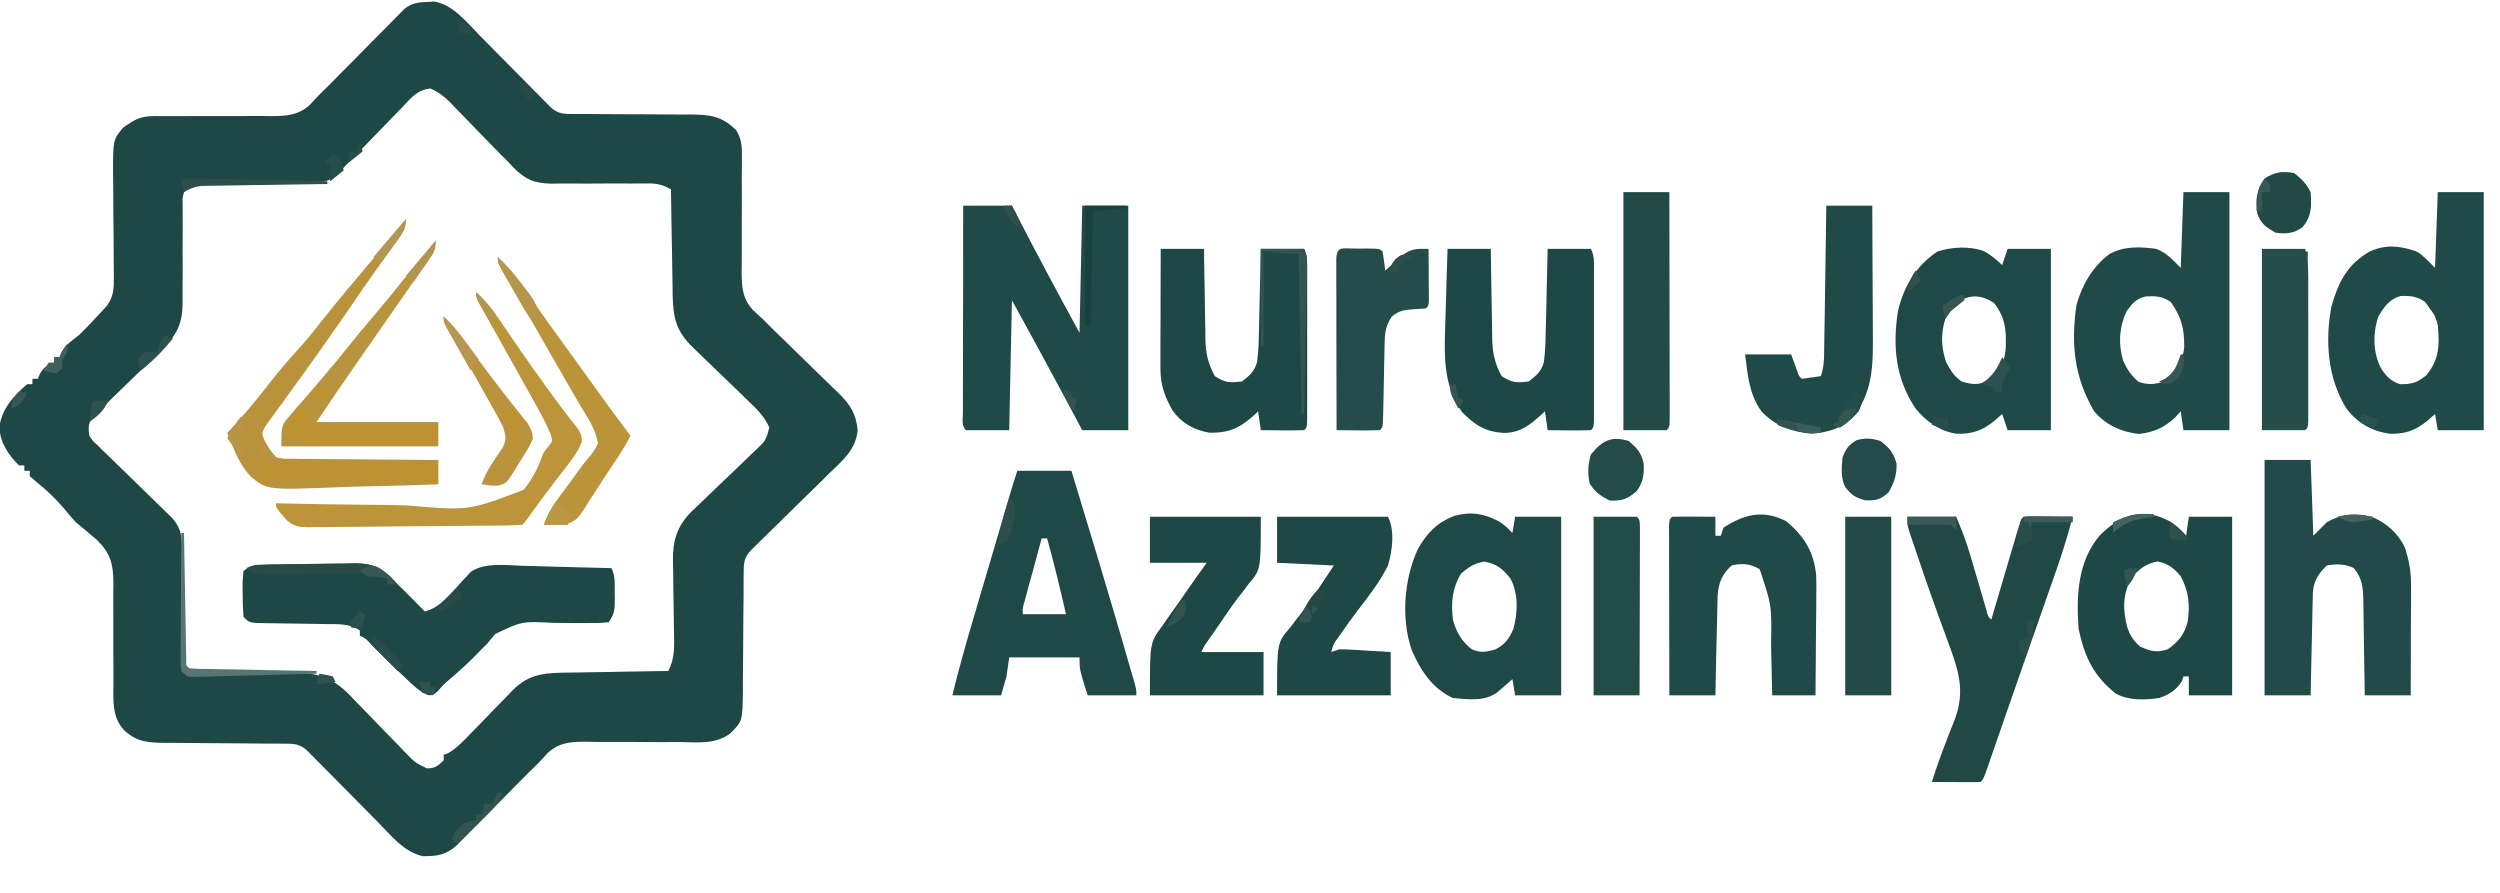 <?xml version="1.0" encoding="UTF-8"?>
<svg xmlns="http://www.w3.org/2000/svg" xmlns:xlink="http://www.w3.org/1999/xlink" width="140px" height="50px" viewBox="0 0 140 50" version="1.1">
<g id="surface1">
<path style=" stroke:none;fill-rule:nonzero;fill:rgb(11.373%,28.235%,27.059%);fill-opacity:1;" d="M 23.988 0.105 C 24.098 0.098 24.211 0.094 24.324 0.086 C 25.383 0.27 26.164 1.277 26.879 2.004 C 26.996 2.125 27.117 2.246 27.238 2.367 C 27.617 2.75 27.992 3.133 28.371 3.512 C 28.75 3.898 29.129 4.281 29.512 4.664 C 29.746 4.902 29.984 5.141 30.219 5.379 C 30.324 5.484 30.43 5.594 30.539 5.703 C 30.633 5.797 30.727 5.895 30.824 5.992 C 31.266 6.406 31.598 6.383 32.188 6.383 C 32.445 6.383 32.445 6.383 32.711 6.383 C 32.898 6.383 33.086 6.387 33.277 6.387 C 33.672 6.387 34.066 6.391 34.461 6.395 C 35.086 6.398 35.711 6.402 36.332 6.402 C 36.934 6.402 37.535 6.406 38.137 6.414 C 38.32 6.414 38.508 6.41 38.699 6.41 C 39.789 6.426 40.418 6.504 41.211 7.273 C 41.527 7.766 41.551 8.156 41.547 8.734 C 41.547 8.906 41.547 9.078 41.547 9.258 C 41.543 9.441 41.543 9.625 41.539 9.816 C 41.543 10.211 41.543 10.605 41.543 10.996 C 41.543 11.617 41.543 12.234 41.539 12.855 C 41.535 13.453 41.535 14.051 41.539 14.648 C 41.535 14.922 41.535 14.922 41.531 15.203 C 41.539 16.055 41.562 16.664 42.129 17.324 C 42.324 17.516 42.523 17.699 42.727 17.879 C 42.918 18.07 43.109 18.262 43.301 18.457 C 43.504 18.652 43.711 18.852 43.914 19.047 C 44.137 19.266 44.359 19.484 44.582 19.703 C 44.93 20.043 45.277 20.383 45.625 20.719 C 45.969 21.047 46.305 21.379 46.641 21.711 C 46.746 21.809 46.852 21.906 46.957 22.012 C 47.625 22.676 47.93 23.145 48.031 24.09 C 47.922 25.203 47.172 25.801 46.41 26.535 C 46.215 26.73 46.215 26.73 46.016 26.93 C 45.602 27.34 45.18 27.746 44.762 28.152 C 44.344 28.562 43.926 28.977 43.508 29.387 C 43.25 29.645 42.988 29.898 42.727 30.152 C 42.609 30.266 42.492 30.383 42.371 30.5 C 42.27 30.602 42.164 30.703 42.059 30.809 C 41.629 31.258 41.648 31.582 41.645 32.191 C 41.645 32.363 41.645 32.535 41.641 32.715 C 41.641 32.996 41.641 32.996 41.641 33.285 C 41.637 33.68 41.633 34.074 41.629 34.469 C 41.625 35.094 41.617 35.719 41.617 36.344 C 41.617 36.945 41.609 37.551 41.602 38.152 C 41.602 38.336 41.602 38.523 41.602 38.715 C 41.578 40.383 41.578 40.383 40.91 41.062 C 40.066 41.699 39.074 41.57 38.066 41.555 C 37.68 41.555 37.293 41.555 36.91 41.559 C 36.305 41.555 35.699 41.555 35.094 41.547 C 34.508 41.543 33.926 41.543 33.34 41.547 C 33.16 41.543 32.98 41.539 32.793 41.535 C 31.949 41.543 31.363 41.57 30.707 42.133 C 30.52 42.328 30.332 42.527 30.152 42.727 C 29.961 42.914 29.77 43.102 29.578 43.289 C 29.383 43.484 29.188 43.684 28.992 43.879 C 28.781 44.098 28.566 44.312 28.352 44.527 C 28.02 44.867 27.688 45.203 27.355 45.539 C 27.031 45.867 26.707 46.195 26.379 46.523 C 26.281 46.625 26.184 46.727 26.078 46.828 C 25.941 46.969 25.941 46.969 25.797 47.113 C 25.715 47.195 25.637 47.277 25.551 47.363 C 25.078 47.77 24.652 47.926 24.035 47.938 C 23.922 47.941 23.812 47.945 23.699 47.949 C 22.645 47.746 21.871 46.758 21.152 46.027 C 21.035 45.906 20.914 45.785 20.793 45.664 C 20.414 45.281 20.035 44.898 19.66 44.516 C 19.281 44.133 18.898 43.75 18.52 43.367 C 18.285 43.129 18.047 42.891 17.812 42.652 C 17.707 42.543 17.602 42.438 17.492 42.328 C 17.398 42.23 17.305 42.137 17.207 42.039 C 16.762 41.625 16.43 41.648 15.84 41.645 C 15.668 41.645 15.492 41.645 15.316 41.641 C 15.035 41.641 15.035 41.641 14.746 41.641 C 14.352 41.637 13.957 41.633 13.562 41.629 C 12.934 41.625 12.309 41.617 11.684 41.617 C 11.082 41.617 10.48 41.609 9.879 41.602 C 9.598 41.602 9.598 41.602 9.312 41.602 C 8.34 41.59 7.703 41.578 6.969 40.91 C 6.367 40.266 6.344 39.566 6.348 38.715 C 6.352 38.469 6.352 38.469 6.352 38.219 C 6.352 38.047 6.352 37.871 6.352 37.691 C 6.352 37.32 6.352 36.949 6.348 36.574 C 6.348 35.992 6.344 35.406 6.348 34.824 C 6.352 34.258 6.348 33.691 6.344 33.125 C 6.348 32.953 6.348 32.781 6.352 32.602 C 6.336 31.551 6.18 30.98 5.426 30.234 C 5.035 29.898 4.637 29.57 4.242 29.242 C 4.004 28.98 3.777 28.711 3.551 28.438 C 3.102 27.91 2.613 27.449 2.074 27.016 C 1.871 26.844 1.871 26.844 1.668 26.668 C 1.668 26.566 1.668 26.465 1.668 26.363 C 1.566 26.363 1.465 26.363 1.363 26.363 C 1.363 26.262 1.363 26.164 1.363 26.062 C 1.262 26.062 1.164 26.062 1.062 26.062 C 0.461 25.461 0.012 24.801 -0.035 23.941 C 0.082 22.906 0.758 22.172 1.516 21.516 C 1.613 21.516 1.715 21.516 1.816 21.516 C 1.816 21.414 1.816 21.316 1.816 21.211 C 1.918 21.211 2.02 21.211 2.121 21.211 C 2.176 21.07 2.176 21.07 2.234 20.93 C 2.457 20.555 2.633 20.461 3.031 20.305 C 3.031 20.203 3.031 20.102 3.031 20 C 3.129 20 3.23 20 3.332 20 C 3.367 19.914 3.402 19.824 3.438 19.734 C 3.688 19.305 4 19.09 4.395 18.789 C 4.855 18.348 5.289 17.887 5.719 17.414 C 5.809 17.316 5.898 17.219 5.992 17.117 C 6.379 16.594 6.383 16.086 6.375 15.449 C 6.375 15.301 6.375 15.148 6.371 14.992 C 6.371 14.828 6.371 14.668 6.367 14.5 C 6.367 14.156 6.363 13.809 6.363 13.465 C 6.359 12.922 6.355 12.375 6.348 11.832 C 6.344 11.309 6.344 10.781 6.34 10.258 C 6.336 10.098 6.336 9.934 6.332 9.77 C 6.328 7.836 6.328 7.836 6.883 7.16 C 7.559 6.672 7.871 6.496 8.699 6.5 C 8.871 6.5 9.043 6.5 9.223 6.504 C 9.504 6.504 9.504 6.504 9.789 6.504 C 10.184 6.504 10.574 6.5 10.969 6.5 C 11.594 6.496 12.215 6.496 12.836 6.5 C 13.438 6.504 14.035 6.5 14.637 6.496 C 14.82 6.496 15.008 6.5 15.195 6.504 C 16.051 6.492 16.66 6.469 17.324 5.898 C 17.512 5.703 17.699 5.504 17.879 5.305 C 18.074 5.109 18.27 4.918 18.469 4.727 C 18.672 4.52 18.871 4.316 19.074 4.109 C 19.297 3.887 19.52 3.664 19.742 3.441 C 20.086 3.09 20.43 2.742 20.773 2.391 C 21.109 2.051 21.445 1.715 21.785 1.375 C 21.887 1.27 21.988 1.164 22.098 1.055 C 22.191 0.957 22.289 0.863 22.387 0.762 C 22.473 0.676 22.555 0.594 22.641 0.504 C 23.051 0.156 23.473 0.121 23.988 0.105 Z M 22.465 6.074 C 22.355 6.184 22.246 6.297 22.133 6.41 C 21.785 6.766 21.441 7.121 21.098 7.48 C 20.75 7.836 20.402 8.195 20.055 8.551 C 19.84 8.77 19.625 8.992 19.41 9.215 C 19.312 9.316 19.215 9.418 19.117 9.52 C 19.031 9.609 18.945 9.699 18.855 9.789 C 18.457 10.172 18.16 10.172 17.629 10.176 C 17.48 10.176 17.332 10.18 17.184 10.18 C 16.945 10.184 16.945 10.184 16.699 10.184 C 16.367 10.188 16.031 10.191 15.695 10.195 C 15.168 10.203 14.641 10.207 14.109 10.211 C 13.602 10.215 13.09 10.223 12.582 10.23 C 12.422 10.23 12.266 10.23 12.102 10.23 C 11.879 10.234 11.879 10.234 11.656 10.238 C 11.461 10.242 11.461 10.242 11.262 10.242 C 10.82 10.316 10.613 10.438 10.305 10.758 C 10.215 11.094 10.215 11.094 10.23 11.477 C 10.23 11.621 10.227 11.77 10.227 11.918 C 10.23 12.074 10.23 12.23 10.23 12.395 C 10.23 12.555 10.23 12.719 10.23 12.887 C 10.223 13.578 10.227 14.273 10.23 14.965 C 10.23 15.473 10.227 15.98 10.223 16.484 C 10.223 16.641 10.227 16.797 10.227 16.957 C 10.219 18.164 9.895 18.742 9.059 19.598 C 8.871 19.781 8.684 19.965 8.492 20.148 C 8.285 20.348 8.082 20.547 7.875 20.75 C 7.555 21.062 7.23 21.375 6.91 21.688 C 6.594 21.988 6.285 22.293 5.973 22.602 C 5.875 22.691 5.777 22.785 5.676 22.879 C 5.59 22.969 5.5 23.059 5.406 23.148 C 5.328 23.223 5.25 23.301 5.168 23.379 C 4.934 23.742 4.941 23.969 5 24.395 C 5.176 24.676 5.176 24.676 5.441 24.914 C 5.535 25.012 5.633 25.105 5.73 25.203 C 5.836 25.305 5.941 25.402 6.051 25.508 C 6.156 25.613 6.266 25.719 6.375 25.824 C 6.715 26.16 7.059 26.496 7.406 26.828 C 7.75 27.16 8.09 27.496 8.434 27.832 C 8.645 28.039 8.859 28.246 9.074 28.453 C 9.172 28.547 9.27 28.645 9.367 28.742 C 9.453 28.824 9.539 28.906 9.629 28.992 C 10.074 29.5 10.188 29.922 10.195 30.594 C 10.199 30.816 10.199 30.816 10.203 31.043 C 10.203 31.199 10.203 31.359 10.203 31.52 C 10.207 31.684 10.207 31.848 10.211 32.016 C 10.219 32.715 10.227 33.414 10.23 34.109 C 10.238 34.621 10.242 35.129 10.25 35.641 C 10.25 35.801 10.254 35.957 10.254 36.121 C 10.254 36.27 10.258 36.414 10.258 36.566 C 10.262 36.695 10.262 36.824 10.262 36.957 C 10.273 37.305 10.273 37.305 10.605 37.574 C 10.918 37.621 10.918 37.621 11.277 37.617 C 11.418 37.617 11.555 37.621 11.699 37.621 C 11.852 37.621 12 37.621 12.156 37.621 C 12.477 37.625 12.793 37.629 13.113 37.633 C 13.617 37.637 14.117 37.641 14.621 37.645 C 15.105 37.648 15.59 37.652 16.078 37.66 C 16.227 37.66 16.375 37.66 16.527 37.66 C 17.852 37.68 18.676 38 19.605 38.945 C 19.699 39.047 19.793 39.145 19.891 39.25 C 19.992 39.352 20.094 39.453 20.199 39.562 C 20.52 39.891 20.836 40.219 21.156 40.551 C 21.574 40.984 21.996 41.418 22.422 41.852 C 22.516 41.953 22.613 42.055 22.711 42.156 C 23.238 42.699 23.238 42.699 23.91 43.031 C 24.355 43.031 24.535 42.887 24.848 42.574 C 24.848 42.477 24.848 42.375 24.848 42.273 C 24.93 42.242 25.012 42.211 25.098 42.176 C 25.59 41.891 25.953 41.496 26.344 41.09 C 26.516 40.91 26.691 40.734 26.863 40.559 C 27.137 40.277 27.406 40 27.676 39.719 C 27.938 39.449 28.199 39.18 28.465 38.91 C 28.586 38.785 28.586 38.785 28.707 38.656 C 29.684 37.668 30.637 37.68 31.949 37.664 C 32.184 37.66 32.184 37.66 32.426 37.656 C 32.922 37.648 33.422 37.641 33.922 37.633 C 34.258 37.625 34.598 37.621 34.938 37.613 C 35.766 37.602 36.594 37.586 37.426 37.574 C 37.809 36.844 37.758 36.16 37.742 35.355 C 37.738 35.066 37.734 34.777 37.73 34.488 C 37.727 34.035 37.719 33.578 37.711 33.125 C 37.703 32.684 37.699 32.246 37.695 31.805 C 37.688 31.602 37.688 31.602 37.684 31.398 C 37.676 30.285 37.895 29.508 38.68 28.691 C 38.883 28.496 39.086 28.301 39.293 28.109 C 39.512 27.898 39.734 27.684 39.953 27.469 C 40.301 27.137 40.648 26.805 40.996 26.477 C 41.332 26.156 41.668 25.832 42 25.508 C 42.105 25.406 42.211 25.309 42.32 25.207 C 42.883 24.668 42.883 24.668 43.086 23.941 C 42.785 23.281 42.336 22.859 41.812 22.367 C 41.707 22.262 41.602 22.16 41.492 22.051 C 41.148 21.719 40.809 21.391 40.465 21.062 C 40.121 20.73 39.777 20.402 39.438 20.07 C 39.227 19.863 39.016 19.66 38.801 19.457 C 37.871 18.551 37.695 17.816 37.668 16.539 C 37.668 16.312 37.668 16.312 37.664 16.082 C 37.66 15.844 37.66 15.844 37.656 15.605 C 37.648 15.105 37.641 14.609 37.633 14.109 C 37.625 13.77 37.621 13.434 37.613 13.094 C 37.602 12.266 37.586 11.434 37.574 10.605 C 37.113 10.34 36.785 10.266 36.254 10.273 C 36.039 10.273 36.039 10.273 35.824 10.273 C 35.594 10.273 35.594 10.273 35.363 10.277 C 35.039 10.277 34.715 10.277 34.391 10.273 C 33.883 10.273 33.371 10.273 32.863 10.281 C 32.371 10.285 31.879 10.281 31.387 10.277 C 31.234 10.281 31.082 10.285 30.926 10.285 C 29.949 10.273 29.445 10.078 28.754 9.383 C 28.621 9.238 28.621 9.238 28.484 9.09 C 28.324 8.93 28.16 8.77 28 8.609 C 27.844 8.453 27.691 8.293 27.535 8.133 C 27.367 7.957 27.195 7.781 27.023 7.605 C 26.758 7.332 26.492 7.062 26.23 6.789 C 25.973 6.52 25.715 6.254 25.453 5.992 C 25.375 5.91 25.297 5.828 25.219 5.742 C 24.871 5.395 24.555 5.156 24.105 4.957 C 23.34 5.027 22.977 5.531 22.465 6.074 Z M 22.465 6.074 "/>
<path style=" stroke:none;fill-rule:nonzero;fill:rgb(12.549%,29.02%,28.235%);fill-opacity:1;" d="M 53.938 11.516 C 54.84 11.516 55.738 11.516 56.668 11.516 C 56.789 11.75 56.91 11.984 57.035 12.227 C 58.148 14.379 59.289 16.512 60.453 18.637 C 60.504 16.285 60.555 13.938 60.605 11.516 C 61.457 11.516 62.305 11.516 63.184 11.516 C 63.184 15.664 63.184 19.816 63.184 24.09 C 62.332 24.09 61.48 24.09 60.605 24.09 C 60.461 23.82 60.316 23.547 60.168 23.27 C 60.02 22.996 59.875 22.719 59.727 22.445 C 59.629 22.262 59.527 22.074 59.43 21.891 C 58.523 20.191 57.594 18.504 56.668 16.816 C 56.617 19.219 56.566 21.617 56.516 24.09 C 55.715 24.09 54.914 24.09 54.09 24.09 C 53.828 23.828 53.922 23.484 53.922 23.133 C 53.922 23.016 53.922 22.902 53.922 22.781 C 53.922 22.66 53.922 22.539 53.922 22.414 C 53.922 22.012 53.922 21.609 53.926 21.207 C 53.926 20.93 53.926 20.648 53.926 20.371 C 53.926 19.637 53.926 18.902 53.93 18.168 C 53.93 17.422 53.93 16.672 53.934 15.926 C 53.934 14.453 53.938 12.984 53.938 11.516 Z M 53.938 11.516 "/>
<path style=" stroke:none;fill-rule:nonzero;fill:rgb(11.373%,28.235%,27.059%);fill-opacity:1;" d="M 14.762 31.617 C 14.898 31.613 15.035 31.609 15.176 31.605 C 15.32 31.602 15.465 31.602 15.617 31.602 C 15.77 31.598 15.918 31.594 16.074 31.594 C 16.395 31.59 16.715 31.586 17.035 31.586 C 17.523 31.582 18.012 31.57 18.5 31.559 C 18.809 31.555 19.121 31.555 19.434 31.551 C 19.578 31.547 19.723 31.543 19.871 31.539 C 20.844 31.547 21.332 31.77 22.02 32.457 C 22.105 32.547 22.188 32.637 22.273 32.727 C 22.422 32.871 22.57 33.02 22.723 33.164 C 22.848 33.289 22.977 33.418 23.105 33.551 C 23.234 33.684 23.367 33.812 23.5 33.949 C 23.594 34.047 23.691 34.141 23.789 34.242 C 24.711 33.992 25.238 33.254 25.855 32.57 C 25.945 32.477 26.035 32.383 26.125 32.285 C 26.203 32.199 26.281 32.113 26.363 32.023 C 27.164 31.48 28.324 31.656 29.258 31.684 C 29.469 31.691 29.469 31.691 29.691 31.695 C 30.145 31.707 30.598 31.719 31.051 31.734 C 31.359 31.742 31.668 31.75 31.977 31.758 C 32.734 31.777 33.488 31.797 34.242 31.816 C 34.473 32.277 34.422 32.746 34.422 33.25 C 34.426 33.352 34.426 33.453 34.43 33.562 C 34.43 34.125 34.414 34.367 34.09 34.848 C 33.676 34.887 33.293 34.898 32.879 34.891 C 32.629 34.891 32.379 34.891 32.129 34.891 C 31.738 34.891 31.348 34.887 30.953 34.879 C 29.23 34.789 29.23 34.789 27.738 35.5 C 27.578 35.68 27.422 35.867 27.273 36.062 C 27.16 36.172 27.047 36.281 26.934 36.391 C 26.801 36.527 26.801 36.527 26.668 36.668 C 26.172 37.172 25.652 37.641 25.113 38.098 C 24.824 38.348 24.824 38.348 24.508 38.711 C 24.242 38.938 24.242 38.938 23.977 38.926 C 23.488 38.727 23.148 38.391 22.773 38.031 C 22.695 37.957 22.617 37.883 22.535 37.805 C 21.914 37.223 21.312 36.621 20.719 36.012 C 20.469 35.746 20.469 35.746 20.152 35.605 C 20.152 35.508 20.152 35.406 20.152 35.305 C 19.566 34.914 18.949 34.953 18.27 34.949 C 18.086 34.945 18.086 34.945 17.898 34.941 C 17.375 34.934 16.848 34.926 16.324 34.918 C 15.941 34.914 15.559 34.906 15.176 34.902 C 15.055 34.898 14.938 34.898 14.812 34.898 C 13.973 34.883 13.973 34.883 13.637 34.547 C 13.602 34.109 13.586 33.691 13.59 33.258 C 13.586 33.137 13.586 33.02 13.582 32.898 C 13.582 32.551 13.582 32.551 13.637 31.969 C 14.109 31.656 14.227 31.625 14.762 31.617 Z M 14.762 31.617 "/>
<path style=" stroke:none;fill-rule:nonzero;fill:rgb(12.549%,29.02%,27.843%);fill-opacity:1;" d="M 122.273 10.758 C 123.121 10.758 123.973 10.758 124.848 10.758 C 124.848 15.156 124.848 19.559 124.848 24.09 C 124 24.09 123.148 24.09 122.273 24.09 C 122.199 23.566 122.199 23.566 122.121 23.031 C 122.02 23.145 121.914 23.262 121.809 23.379 C 121.18 23.957 120.621 24.207 119.773 24.301 C 118.801 24.195 117.906 23.793 117.273 23.031 C 116.148 21.113 115.969 19.273 116.281 17.086 C 116.582 15.977 117.188 14.93 118.117 14.234 C 118.938 13.777 119.848 13.809 120.758 13.938 C 121.336 14.164 121.684 14.562 122.121 15 C 122.172 13.602 122.223 12.199 122.273 10.758 Z M 119.09 17.426 C 118.672 18.312 118.613 19.266 118.898 20.211 C 119.121 20.699 119.344 21.016 119.746 21.375 C 120.305 21.57 120.641 21.527 121.211 21.363 C 121.883 20.824 122.223 20.301 122.316 19.441 C 122.324 18.395 122.168 17.785 121.57 16.914 C 121.098 16.59 120.746 16.57 120.18 16.598 C 119.637 16.711 119.41 16.988 119.09 17.426 Z M 119.09 17.426 "/>
<path style=" stroke:none;fill-rule:nonzero;fill:rgb(12.549%,29.02%,27.843%);fill-opacity:1;" d="M 136.516 10.758 C 137.363 10.758 138.215 10.758 139.09 10.758 C 139.09 15.156 139.09 19.559 139.09 24.09 C 138.242 24.09 137.391 24.09 136.516 24.09 C 136.465 23.789 136.414 23.492 136.363 23.184 C 136.23 23.301 136.094 23.418 135.957 23.543 C 135.281 24.098 134.711 24.316 133.816 24.289 C 132.816 24.148 132.023 23.684 131.406 22.891 C 130.34 21.168 130.195 19.102 130.562 17.148 C 130.957 15.785 131.457 14.793 132.711 14.082 C 133.617 13.676 134.348 13.762 135.277 14.062 C 135.605 14.242 135.605 14.242 136.363 15 C 136.414 13.602 136.465 12.199 136.516 10.758 Z M 133.184 17.727 C 132.879 18.637 132.883 19.652 133.285 20.531 C 133.578 21.027 133.836 21.32 134.395 21.516 C 135.062 21.516 135.359 21.441 135.879 21.012 C 136.613 20.113 136.613 19.32 136.516 18.184 C 136.355 17.656 136.355 17.656 136.062 17.273 C 135.98 17.152 135.898 17.035 135.812 16.914 C 135.344 16.59 134.996 16.555 134.434 16.578 C 133.816 16.738 133.5 17.199 133.184 17.727 Z M 133.184 17.727 "/>
<path style=" stroke:none;fill-rule:nonzero;fill:rgb(12.157%,28.627%,27.451%);fill-opacity:1;" d="M 56.969 26.363 C 57.969 26.363 58.969 26.363 60 26.363 C 60.992 29.621 61.977 32.879 62.926 36.145 C 62.961 36.27 63 36.395 63.035 36.523 C 63.137 36.875 63.238 37.227 63.34 37.578 C 63.371 37.68 63.402 37.785 63.434 37.891 C 63.637 38.602 63.637 38.602 63.637 38.938 C 62.738 38.938 61.836 38.938 60.91 38.938 C 60.453 37.5 60.453 37.5 60.453 36.816 C 59.156 36.816 57.855 36.816 56.516 36.816 C 56.465 37.168 56.414 37.52 56.363 37.879 C 56.262 38.23 56.164 38.578 56.062 38.938 C 55.16 38.938 54.262 38.938 53.332 38.938 C 53.68 37.516 54.074 36.109 54.488 34.707 C 54.559 34.48 54.625 34.25 54.691 34.023 C 54.828 33.551 54.969 33.078 55.109 32.605 C 55.289 32 55.465 31.398 55.645 30.793 C 55.816 30.211 55.984 29.633 56.156 29.051 C 56.188 28.941 56.223 28.832 56.254 28.719 C 56.348 28.406 56.438 28.098 56.531 27.785 C 56.582 27.609 56.633 27.434 56.688 27.25 C 56.777 26.953 56.871 26.66 56.969 26.363 Z M 58.332 30.152 C 58.156 30.801 57.98 31.453 57.805 32.102 C 57.754 32.289 57.703 32.473 57.648 32.664 C 57.578 32.93 57.578 32.93 57.504 33.199 C 57.461 33.363 57.414 33.527 57.371 33.695 C 57.262 34.07 57.262 34.07 57.273 34.395 C 58.074 34.395 58.871 34.395 59.695 34.395 C 59.367 32.973 59.035 31.555 58.637 30.152 C 58.535 30.152 58.438 30.152 58.332 30.152 Z M 58.332 30.152 "/>
<path style=" stroke:none;fill-rule:nonzero;fill:rgb(12.157%,28.627%,27.451%);fill-opacity:1;" d="M 111.102 14.062 C 111.488 14.285 111.809 14.535 112.121 14.848 C 112.223 14.547 112.32 14.25 112.426 13.938 C 113.223 13.938 114.023 13.938 114.848 13.938 C 114.848 17.289 114.848 20.641 114.848 24.09 C 114.047 24.09 113.25 24.09 112.426 24.09 C 112.324 23.789 112.223 23.492 112.121 23.184 C 111.988 23.301 111.852 23.418 111.715 23.543 C 111.035 24.102 110.465 24.316 109.562 24.289 C 108.621 24.148 107.867 23.602 107.273 22.879 C 106.152 21.211 105.973 19.379 106.289 17.406 C 106.629 16.004 107.285 14.914 108.484 14.09 C 109.297 13.82 110.289 13.77 111.102 14.062 Z M 109.09 17.426 C 108.691 18.391 108.648 19.281 108.977 20.266 C 109.234 20.746 109.406 21.047 109.848 21.363 C 110.496 21.555 110.789 21.574 111.402 21.277 C 112.008 20.742 112.234 20.355 112.32 19.539 C 112.359 18.5 112.312 17.801 111.668 16.969 C 110.676 16.309 109.844 16.582 109.09 17.426 Z M 109.09 17.426 "/>
<path style=" stroke:none;fill-rule:nonzero;fill:rgb(12.941%,29.02%,28.235%);fill-opacity:1;" d="M 126.816 25.758 C 127.668 25.758 128.52 25.758 129.395 25.758 C 129.445 27.156 129.492 28.559 129.547 30 C 129.797 29.75 130.047 29.5 130.305 29.242 C 131.117 28.773 131.91 28.711 132.812 28.941 C 133.648 29.281 134.312 29.875 134.688 30.699 C 134.898 31.375 135.02 31.988 135.016 32.695 C 135.016 32.836 135.016 32.973 135.016 33.117 C 135.016 33.266 135.016 33.414 135.016 33.566 C 135.016 33.723 135.016 33.875 135.016 34.035 C 135.012 34.523 135.012 35.012 135.008 35.5 C 135.008 35.836 135.008 36.168 135.008 36.5 C 135.004 37.312 135.004 38.125 135 38.938 C 134.148 38.938 133.301 38.938 132.426 38.938 C 132.422 38.75 132.418 38.562 132.418 38.367 C 132.41 37.664 132.398 36.965 132.383 36.262 C 132.379 35.957 132.375 35.656 132.371 35.352 C 132.367 34.914 132.359 34.477 132.352 34.043 C 132.348 33.906 132.348 33.77 132.348 33.633 C 132.332 32.906 132.293 32.402 131.816 31.816 C 131.332 31.574 130.828 31.57 130.305 31.668 C 129.84 32.105 129.574 32.516 129.52 33.164 C 129.52 33.324 129.52 33.324 129.516 33.488 C 129.512 33.609 129.508 33.73 129.504 33.855 C 129.5 34.051 129.5 34.051 129.496 34.25 C 129.496 34.383 129.492 34.516 129.488 34.656 C 129.477 35.082 129.469 35.512 129.461 35.938 C 129.453 36.227 129.445 36.516 129.441 36.809 C 129.426 37.52 129.41 38.23 129.395 38.938 C 128.543 38.938 127.695 38.938 126.816 38.938 C 126.816 34.59 126.816 30.238 126.816 25.758 Z M 126.816 25.758 "/>
<path style=" stroke:none;fill-rule:nonzero;fill:rgb(12.157%,28.627%,27.451%);fill-opacity:1;" d="M 83.977 29.219 C 84.254 29.402 84.469 29.605 84.695 29.848 C 84.746 29.547 84.797 29.25 84.848 28.938 C 85.699 28.938 86.547 28.938 87.426 28.938 C 87.426 32.238 87.426 35.539 87.426 38.938 C 86.574 38.938 85.723 38.938 84.848 38.938 C 84.773 38.488 84.773 38.488 84.695 38.031 C 84.586 38.125 84.586 38.125 84.477 38.223 C 84.379 38.309 84.285 38.391 84.188 38.477 C 84.09 38.559 83.996 38.641 83.898 38.727 C 83.184 39.309 82.238 39.164 81.363 39.09 C 80.215 38.57 79.535 37.523 79.055 36.395 C 78.449 34.637 78.629 32.43 79.395 30.758 C 79.91 29.848 80.484 29.242 81.477 28.879 C 82.414 28.633 83.125 28.766 83.977 29.219 Z M 81.816 32.121 C 81.32 32.953 81.25 33.738 81.363 34.695 C 81.543 35.383 81.855 35.93 82.426 36.363 C 82.938 36.57 83.18 36.516 83.723 36.375 C 84.27 36.105 84.512 35.773 84.75 35.219 C 84.996 34.297 85.039 33.277 84.594 32.414 C 84.152 31.855 83.82 31.574 83.117 31.449 C 82.555 31.543 82.25 31.754 81.816 32.121 Z M 81.816 32.121 "/>
<path style=" stroke:none;fill-rule:nonzero;fill:rgb(11.373%,28.235%,27.059%);fill-opacity:1;" d="M 121.551 29.219 C 121.891 29.441 122.16 29.691 122.426 30 C 122.473 29.648 122.523 29.301 122.574 28.938 C 123.375 28.938 124.176 28.938 125 28.938 C 125 32.238 125 35.539 125 38.938 C 124.199 38.938 123.398 38.938 122.574 38.938 C 122.574 38.59 122.574 38.238 122.574 37.879 C 122.477 37.879 122.375 37.879 122.273 37.879 C 122.23 38.012 122.23 38.012 122.188 38.145 C 121.863 38.652 121.469 38.902 120.91 39.09 C 120.09 39.203 119.254 39.238 118.504 38.855 C 117.246 37.871 116.73 36.773 116.402 35.219 C 116.27 33.402 116.34 31.457 117.574 30 C 118.75 28.797 120.02 28.375 121.551 29.219 Z M 119.355 32.375 C 118.859 33.312 118.871 34.145 119.133 35.145 C 119.297 35.609 119.48 35.887 119.848 36.211 C 120.453 36.48 120.758 36.562 121.391 36.363 C 121.996 35.934 122.328 35.535 122.512 34.805 C 122.645 33.887 122.57 33.094 122.121 32.273 C 121.758 31.828 121.398 31.551 120.824 31.438 C 120.152 31.578 119.797 31.852 119.355 32.375 Z M 119.355 32.375 "/>
<path style=" stroke:none;fill-rule:nonzero;fill:rgb(12.549%,28.627%,27.451%);fill-opacity:1;" d="M 106.816 28.938 C 107.719 28.938 108.617 28.938 109.547 28.938 C 109.859 29.672 110.117 30.336 110.336 31.094 C 110.367 31.191 110.395 31.289 110.426 31.395 C 110.52 31.703 110.609 32.016 110.699 32.328 C 110.793 32.645 110.887 32.961 110.98 33.277 C 111.062 33.559 111.145 33.844 111.227 34.129 C 111.324 34.527 111.324 34.527 111.516 34.695 C 111.566 34.527 111.613 34.359 111.664 34.184 C 111.852 33.559 112.035 32.934 112.219 32.309 C 112.301 32.039 112.379 31.77 112.457 31.496 C 112.574 31.109 112.688 30.719 112.801 30.332 C 112.84 30.211 112.875 30.09 112.91 29.961 C 113.164 29.109 113.164 29.109 113.332 28.938 C 113.535 28.926 113.742 28.922 113.945 28.926 C 114.066 28.926 114.191 28.926 114.316 28.926 C 114.445 28.926 114.574 28.93 114.707 28.93 C 114.836 28.93 114.965 28.93 115.098 28.934 C 115.418 28.934 115.738 28.938 116.062 28.938 C 115.676 30.516 115.121 32.031 114.582 33.562 C 114.484 33.844 114.383 34.129 114.285 34.414 C 114.129 34.859 113.973 35.301 113.816 35.746 C 113.438 36.828 113.059 37.91 112.684 38.992 C 112.578 39.293 112.473 39.598 112.367 39.898 C 112.219 40.336 112.066 40.773 111.914 41.211 C 111.773 41.617 111.633 42.02 111.492 42.426 C 111.449 42.547 111.41 42.668 111.367 42.793 C 111.078 43.617 111.078 43.617 110.91 43.789 C 110.707 43.801 110.5 43.805 110.297 43.801 C 110.176 43.801 110.051 43.801 109.926 43.801 C 109.797 43.801 109.668 43.797 109.535 43.797 C 109.406 43.797 109.277 43.797 109.145 43.797 C 108.824 43.793 108.504 43.789 108.184 43.789 C 108.418 43.055 108.668 42.328 108.953 41.609 C 109.004 41.469 109.059 41.332 109.113 41.188 C 109.227 40.898 109.34 40.613 109.453 40.328 C 110.094 38.641 109.652 37.469 109.043 35.824 C 108.852 35.305 108.664 34.785 108.477 34.27 C 108.438 34.164 108.402 34.059 108.363 33.953 C 108 32.957 107.656 31.953 107.32 30.945 C 107.242 30.719 107.242 30.719 107.164 30.488 C 107.094 30.281 107.094 30.281 107.023 30.07 C 106.984 29.949 106.945 29.828 106.902 29.703 C 106.816 29.395 106.816 29.395 106.816 28.938 Z M 106.816 28.938 "/>
<path style=" stroke:none;fill-rule:nonzero;fill:rgb(12.549%,29.02%,27.843%);fill-opacity:1;" d="M 100.039 29.195 C 101.039 30.039 101.574 30.895 101.707 32.215 C 101.719 32.648 101.719 33.078 101.711 33.508 C 101.711 33.664 101.711 33.82 101.711 33.98 C 101.707 34.477 101.699 34.969 101.695 35.465 C 101.691 35.801 101.691 36.137 101.688 36.477 C 101.684 37.297 101.676 38.117 101.668 38.938 C 100.867 38.938 100.066 38.938 99.242 38.938 C 99.234 38.586 99.227 38.23 99.219 37.867 C 99.211 37.52 99.203 37.168 99.195 36.82 C 99.188 36.582 99.184 36.344 99.18 36.102 C 99.219 33.906 99.219 33.906 98.543 31.875 C 98.02 31.57 97.559 31.523 96.969 31.668 C 96.438 32.16 96.246 32.617 96.188 33.328 C 96.188 33.43 96.184 33.535 96.18 33.641 C 96.18 33.762 96.176 33.879 96.172 34 C 96.168 34.188 96.168 34.188 96.164 34.383 C 96.16 34.512 96.156 34.645 96.156 34.777 C 96.145 35.191 96.137 35.609 96.125 36.023 C 96.121 36.305 96.113 36.586 96.105 36.867 C 96.09 37.559 96.074 38.25 96.062 38.938 C 95.211 38.938 94.359 38.938 93.484 38.938 C 93.48 37.656 93.48 36.375 93.477 35.094 C 93.477 34.5 93.477 33.906 93.473 33.309 C 93.473 32.738 93.473 32.164 93.469 31.59 C 93.469 31.371 93.469 31.148 93.469 30.93 C 93.469 30.625 93.469 30.32 93.469 30.012 C 93.469 29.836 93.469 29.664 93.465 29.484 C 93.484 29.09 93.484 29.09 93.637 28.938 C 94.047 28.93 94.449 28.926 94.859 28.93 C 94.973 28.93 95.086 28.93 95.207 28.934 C 95.492 28.934 95.777 28.938 96.062 28.938 C 96.062 29.289 96.062 29.641 96.062 30 C 96.16 30 96.262 30 96.363 30 C 96.414 29.852 96.465 29.699 96.516 29.547 C 97.688 28.793 98.742 28.523 100.039 29.195 Z M 100.039 29.195 "/>
<path style=" stroke:none;fill-rule:nonzero;fill:rgb(11.765%,28.235%,27.059%);fill-opacity:1;" d="M 81.062 13.938 C 81.859 13.938 82.66 13.938 83.484 13.938 C 83.488 14.117 83.488 14.297 83.492 14.48 C 83.5 15.145 83.512 15.809 83.523 16.469 C 83.531 16.758 83.535 17.043 83.539 17.332 C 83.543 17.742 83.551 18.156 83.559 18.57 C 83.559 18.699 83.562 18.824 83.562 18.957 C 83.582 19.766 83.703 20.348 84.09 21.062 C 84.66 21.438 84.934 21.445 85.605 21.363 C 86.031 21.039 86.305 20.809 86.457 20.285 C 86.539 19.684 86.551 19.09 86.562 18.48 C 86.566 18.352 86.57 18.223 86.574 18.086 C 86.582 17.676 86.59 17.262 86.602 16.848 C 86.605 16.566 86.613 16.285 86.621 16.004 C 86.637 15.316 86.652 14.629 86.668 13.938 C 87.465 13.938 88.266 13.938 89.09 13.938 C 89.301 14.359 89.262 14.695 89.262 15.164 C 89.262 15.359 89.262 15.551 89.262 15.75 C 89.262 15.965 89.262 16.176 89.262 16.387 C 89.262 16.605 89.262 16.82 89.262 17.039 C 89.262 17.492 89.262 17.945 89.262 18.398 C 89.262 18.984 89.262 19.566 89.262 20.148 C 89.262 20.598 89.262 21.043 89.262 21.492 C 89.262 21.707 89.262 21.922 89.262 22.137 C 89.262 22.438 89.262 22.738 89.262 23.035 C 89.262 23.207 89.262 23.379 89.262 23.555 C 89.242 23.938 89.242 23.938 89.09 24.09 C 88.684 24.102 88.277 24.105 87.871 24.102 C 87.754 24.102 87.641 24.098 87.52 24.098 C 87.234 24.098 86.953 24.094 86.668 24.09 C 86.59 23.566 86.59 23.566 86.516 23.031 C 86.418 23.125 86.418 23.125 86.316 23.219 C 85.664 23.809 85.137 24.234 84.219 24.246 C 83.184 24.18 82.594 23.812 81.867 23.066 C 80.871 21.668 80.871 20.07 80.926 18.406 C 80.93 18.277 80.934 18.148 80.938 18.016 C 80.949 17.609 80.961 17.207 80.977 16.801 C 80.984 16.52 80.992 16.242 81 15.965 C 81.02 15.289 81.039 14.613 81.062 13.938 Z M 81.062 13.938 "/>
<path style=" stroke:none;fill-rule:nonzero;fill:rgb(11.373%,28.235%,27.059%);fill-opacity:1;" d="M 65 13.938 C 65.801 13.938 66.602 13.938 67.426 13.938 C 67.426 14.117 67.43 14.297 67.43 14.48 C 67.441 15.145 67.453 15.809 67.465 16.469 C 67.469 16.758 67.473 17.043 67.477 17.332 C 67.48 17.742 67.488 18.156 67.5 18.57 C 67.5 18.699 67.5 18.824 67.5 18.957 C 67.52 19.766 67.641 20.348 68.031 21.062 C 68.598 21.438 68.871 21.445 69.547 21.363 C 69.973 21.039 70.246 20.809 70.395 20.285 C 70.477 19.684 70.492 19.09 70.504 18.48 C 70.504 18.352 70.508 18.223 70.512 18.086 C 70.523 17.676 70.531 17.262 70.539 16.848 C 70.547 16.566 70.555 16.285 70.559 16.004 C 70.574 15.316 70.59 14.629 70.605 13.938 C 71.406 13.938 72.207 13.938 73.031 13.938 C 73.238 14.359 73.199 14.695 73.203 15.164 C 73.203 15.359 73.203 15.551 73.203 15.75 C 73.203 15.965 73.203 16.176 73.203 16.387 C 73.203 16.605 73.203 16.82 73.203 17.039 C 73.203 17.492 73.203 17.945 73.203 18.398 C 73.199 18.984 73.203 19.566 73.203 20.148 C 73.203 20.598 73.203 21.043 73.203 21.492 C 73.203 21.707 73.203 21.922 73.203 22.137 C 73.203 22.438 73.203 22.738 73.203 23.035 C 73.203 23.207 73.203 23.379 73.199 23.555 C 73.184 23.938 73.184 23.938 73.031 24.09 C 72.621 24.102 72.219 24.105 71.809 24.102 C 71.695 24.102 71.578 24.098 71.461 24.098 C 71.176 24.098 70.891 24.094 70.605 24.09 C 70.531 23.566 70.531 23.566 70.453 23.031 C 70.391 23.094 70.324 23.156 70.262 23.219 C 69.465 23.949 68.844 24.25 67.738 24.234 C 66.883 24.086 66.18 23.711 65.672 23 C 65.211 22.199 64.98 21.539 64.984 20.613 C 64.984 20.465 64.984 20.316 64.984 20.164 C 64.984 20.004 64.984 19.844 64.984 19.68 C 64.984 19.516 64.984 19.352 64.984 19.184 C 64.988 18.66 64.988 18.137 64.992 17.613 C 64.992 17.258 64.992 16.902 64.992 16.551 C 64.996 15.68 64.996 14.809 65 13.938 Z M 65 13.938 "/>
<path style=" stroke:none;fill-rule:nonzero;fill:rgb(11.765%,28.235%,27.059%);fill-opacity:1;" d="M 71.516 28.938 C 73.566 28.938 75.613 28.938 77.727 28.938 C 78.125 29.73 77.969 30.836 77.727 31.668 C 77.27 32.594 76.629 33.414 75.996 34.23 C 75.691 34.633 75.402 35.043 75.113 35.453 C 75.035 35.562 74.957 35.672 74.875 35.785 C 74.672 36.074 74.672 36.074 74.547 36.516 C 74.77 36.441 74.77 36.441 75 36.363 C 75.227 36.359 75.449 36.367 75.676 36.383 C 75.801 36.391 75.93 36.398 76.062 36.402 C 76.195 36.414 76.332 36.422 76.469 36.43 C 76.602 36.438 76.738 36.445 76.879 36.453 C 77.211 36.473 77.547 36.496 77.879 36.516 C 77.879 37.316 77.879 38.113 77.879 38.938 C 75.777 38.938 73.68 38.938 71.516 38.938 C 71.516 35.988 71.516 35.988 72.254 35.133 C 72.406 34.934 72.559 34.738 72.711 34.539 C 72.789 34.441 72.867 34.344 72.945 34.242 C 73.344 33.734 73.691 33.191 74.043 32.652 C 74.258 32.328 74.477 32 74.695 31.668 C 73.648 31.617 72.598 31.566 71.516 31.516 C 71.516 30.664 71.516 29.816 71.516 28.938 Z M 71.516 28.938 "/>
<path style=" stroke:none;fill-rule:nonzero;fill:rgb(11.765%,28.235%,27.059%);fill-opacity:1;" d="M 64.395 28.938 C 66.445 28.938 68.492 28.938 70.605 28.938 C 70.605 31.891 70.605 31.891 69.953 32.66 C 69.816 32.844 69.676 33.027 69.539 33.211 C 69.465 33.305 69.395 33.398 69.316 33.492 C 68.914 34.02 68.547 34.574 68.172 35.125 C 68.031 35.324 67.891 35.527 67.75 35.73 C 67.438 36.172 67.438 36.172 67.273 36.516 C 68.422 36.516 69.574 36.516 70.758 36.516 C 70.758 37.316 70.758 38.113 70.758 38.938 C 68.656 38.938 66.559 38.938 64.395 38.938 C 64.395 35.98 64.395 35.98 65.09 35.051 C 65.16 34.949 65.23 34.844 65.305 34.738 C 65.527 34.414 65.754 34.098 65.984 33.777 C 66.141 33.559 66.293 33.336 66.445 33.113 C 66.816 32.574 67.195 32.047 67.574 31.516 C 66.527 31.516 65.477 31.516 64.395 31.516 C 64.395 30.664 64.395 29.816 64.395 28.938 Z M 64.395 28.938 "/>
<path style=" stroke:none;fill-rule:nonzero;fill:rgb(12.549%,29.02%,27.843%);fill-opacity:1;" d="M 102.273 11.516 C 103.121 11.516 103.973 11.516 104.848 11.516 C 104.855 12.695 104.859 13.879 104.863 15.059 C 104.867 15.609 104.867 16.156 104.871 16.707 C 104.875 17.238 104.875 17.766 104.879 18.297 C 104.879 18.598 104.879 18.895 104.883 19.195 C 104.883 20.75 104.773 22.074 103.789 23.332 C 103.109 24.012 102.402 24.203 101.457 24.289 C 100.332 24.191 99.43 23.863 98.637 23.031 C 97.949 22.074 97.871 20.988 97.727 19.848 C 98.578 19.848 99.426 19.848 100.305 19.848 C 100.418 20.16 100.531 20.469 100.645 20.781 C 100.734 21.059 100.734 21.059 100.91 21.211 C 101.262 21.168 101.617 21.117 101.969 21.062 C 102.129 20.578 102.145 20.227 102.152 19.719 C 102.156 19.539 102.16 19.355 102.16 19.168 C 102.164 18.973 102.168 18.777 102.168 18.574 C 102.172 18.371 102.176 18.168 102.18 17.965 C 102.188 17.43 102.195 16.895 102.203 16.359 C 102.211 15.816 102.219 15.27 102.227 14.723 C 102.242 13.656 102.258 12.586 102.273 11.516 Z M 102.273 11.516 "/>
<path style=" stroke:none;fill-rule:nonzero;fill:rgb(13.333%,29.412%,28.235%);fill-opacity:1;" d="M 90.91 10.758 C 91.758 10.758 92.609 10.758 93.484 10.758 C 93.488 12.473 93.492 14.191 93.492 15.906 C 93.492 16.703 93.496 17.5 93.496 18.297 C 93.496 19.062 93.5 19.832 93.5 20.602 C 93.5 20.895 93.5 21.188 93.5 21.48 C 93.504 21.891 93.504 22.301 93.504 22.711 C 93.504 22.836 93.504 22.957 93.504 23.086 C 93.504 23.922 93.504 23.922 93.332 24.09 C 92.535 24.09 91.734 24.09 90.91 24.09 C 90.91 19.691 90.91 15.289 90.91 10.758 Z M 90.91 10.758 "/>
<path style=" stroke:none;fill-rule:nonzero;fill:rgb(13.725%,29.804%,29.02%);fill-opacity:1;" d="M 75.812 13.918 C 75.922 13.918 76.027 13.918 76.137 13.922 C 76.242 13.918 76.348 13.918 76.457 13.918 C 77.254 13.922 77.254 13.922 77.426 14.09 C 77.48 14.445 77.531 14.797 77.574 15.152 C 77.66 15.078 77.742 15 77.832 14.926 C 77.941 14.828 78.051 14.73 78.164 14.629 C 78.273 14.535 78.379 14.438 78.492 14.336 C 79.004 13.91 79.344 13.926 80 13.938 C 80.004 14.465 80.008 14.992 80.008 15.52 C 80.012 15.672 80.012 15.82 80.012 15.977 C 80.016 16.121 80.016 16.262 80.016 16.41 C 80.016 16.543 80.016 16.676 80.016 16.812 C 80 17.121 80 17.121 79.848 17.273 C 79.605 17.293 79.363 17.309 79.121 17.32 C 78.586 17.367 78.383 17.387 77.945 17.719 C 77.52 18.328 77.547 18.859 77.531 19.582 C 77.531 19.707 77.527 19.832 77.523 19.957 C 77.512 20.488 77.504 21.02 77.492 21.551 C 77.484 21.938 77.477 22.324 77.469 22.707 C 77.465 22.828 77.461 22.949 77.461 23.074 C 77.441 23.922 77.441 23.922 77.273 24.09 C 76.863 24.102 76.461 24.105 76.051 24.102 C 75.938 24.102 75.82 24.098 75.703 24.098 C 75.418 24.098 75.133 24.094 74.848 24.09 C 74.844 22.789 74.844 21.488 74.84 20.188 C 74.84 19.582 74.84 18.98 74.836 18.375 C 74.836 17.793 74.836 17.211 74.836 16.629 C 74.832 16.406 74.832 16.18 74.832 15.957 C 74.832 15.648 74.832 15.336 74.832 15.027 C 74.832 14.848 74.832 14.672 74.832 14.488 C 74.863 13.777 75.18 13.918 75.812 13.918 Z M 75.812 13.918 "/>
<path style=" stroke:none;fill-rule:nonzero;fill:rgb(73.725%,58.039%,22.745%);fill-opacity:1;" d="M 26.668 16.363 C 27.34 16.984 27.828 17.676 28.332 18.438 C 29.016 19.449 29.711 20.453 30.426 21.438 C 30.508 21.551 30.59 21.664 30.672 21.781 C 31.031 22.273 31.387 22.762 31.762 23.242 C 31.93 23.461 31.93 23.461 32.102 23.684 C 32.199 23.805 32.297 23.926 32.395 24.051 C 32.574 24.395 32.574 24.395 32.582 24.746 C 32.348 25.344 31.977 25.805 31.582 26.309 C 31.414 26.523 31.25 26.738 31.086 26.953 C 31.004 27.059 30.922 27.164 30.84 27.273 C 30.418 27.82 30.016 28.387 29.609 28.949 C 29.395 29.242 29.395 29.242 29.242 29.395 C 28.848 29.414 28.453 29.426 28.059 29.43 C 27.871 29.43 27.871 29.43 27.68 29.434 C 26.379 29.449 25.078 29.457 23.777 29.465 C 23.16 29.469 22.543 29.473 21.926 29.48 C 21.18 29.492 20.438 29.5 19.691 29.5 C 19.406 29.504 19.125 29.504 18.84 29.512 C 18.441 29.52 18.043 29.52 17.648 29.516 C 17.531 29.52 17.414 29.523 17.293 29.527 C 16.781 29.52 16.48 29.492 16.082 29.156 C 15.453 28.438 15.453 28.438 15.453 28.184 C 15.691 28.188 15.691 28.188 15.938 28.195 C 17.441 28.23 18.945 28.254 20.449 28.266 C 21.223 28.27 21.996 28.277 22.77 28.301 C 26.246 28.605 26.246 28.605 29.324 27.426 C 29.785 26.867 30.094 26.281 30.34 25.602 C 30.453 25.305 30.453 25.305 30.738 24.969 C 30.961 24.688 30.961 24.688 30.816 24.266 C 30.598 23.773 30.363 23.305 30.098 22.832 C 30.051 22.746 30 22.656 29.949 22.562 C 29.789 22.277 29.629 21.992 29.469 21.703 C 29.359 21.508 29.25 21.309 29.141 21.113 C 28.656 20.242 28.172 19.375 27.684 18.508 C 27.613 18.383 27.543 18.258 27.469 18.125 C 27.34 17.898 27.211 17.668 27.082 17.441 C 26.668 16.699 26.668 16.699 26.668 16.363 Z M 26.668 16.363 "/>
<path style=" stroke:none;fill-rule:nonzero;fill:rgb(72.549%,57.255%,23.529%);fill-opacity:1;" d="M 22.727 12.273 C 22.727 12.805 22.625 12.926 22.32 13.348 C 22.234 13.473 22.148 13.594 22.059 13.723 C 21.965 13.852 21.867 13.984 21.77 14.121 C 21.574 14.395 21.379 14.672 21.184 14.949 C 21.086 15.086 20.984 15.223 20.887 15.363 C 20.5 15.906 20.129 16.449 19.754 17 C 19.273 17.699 18.789 18.398 18.301 19.09 C 18.152 19.297 18.004 19.508 17.859 19.715 C 17.398 20.371 16.93 21.02 16.457 21.668 C 16.23 21.984 16.004 22.297 15.777 22.613 C 15.664 22.762 15.555 22.914 15.441 23.066 C 15.34 23.211 15.238 23.352 15.133 23.496 C 15.043 23.621 14.949 23.746 14.855 23.879 C 14.656 24.238 14.656 24.238 14.793 24.629 C 15.082 25.148 15.082 25.148 15.453 25.605 C 15.867 25.699 15.867 25.699 16.34 25.688 C 16.523 25.691 16.703 25.695 16.891 25.699 C 17.188 25.699 17.188 25.699 17.488 25.699 C 17.691 25.699 17.895 25.703 18.098 25.707 C 18.633 25.711 19.164 25.715 19.699 25.719 C 20.246 25.723 20.789 25.727 21.336 25.734 C 22.406 25.746 23.477 25.754 24.547 25.758 C 24.547 26.207 24.547 26.656 24.547 27.121 C 23.289 27.172 22.035 27.207 20.781 27.23 C 20.195 27.242 19.613 27.258 19.031 27.281 C 14.949 27.445 14.949 27.445 14.02 26.668 C 13.562 26.156 13.289 25.633 13.031 25 C 12.969 24.852 12.906 24.703 12.844 24.551 C 12.805 24.449 12.766 24.348 12.727 24.242 C 12.805 24.156 12.887 24.074 12.969 23.984 C 13.656 23.234 14.301 22.473 14.926 21.668 C 15.52 20.895 16.141 20.164 16.801 19.449 C 17.23 18.969 17.629 18.469 18.027 17.961 C 18.91 16.848 19.82 15.758 20.742 14.676 C 21.414 13.883 22.07 13.078 22.727 12.273 Z M 22.727 12.273 "/>
<path style=" stroke:none;fill-rule:nonzero;fill:rgb(14.51%,30.588%,29.412%);fill-opacity:1;" d="M 126.668 13.938 C 127.465 13.938 128.266 13.938 129.09 13.938 C 129.23 14.492 129.262 14.91 129.262 15.473 C 129.262 15.66 129.262 15.848 129.262 16.043 C 129.262 16.246 129.262 16.449 129.262 16.652 C 129.262 16.863 129.262 17.074 129.262 17.281 C 129.262 17.719 129.262 18.16 129.262 18.598 C 129.262 19.16 129.262 19.723 129.262 20.285 C 129.262 20.715 129.262 21.148 129.262 21.578 C 129.262 21.789 129.262 21.996 129.262 22.203 C 129.262 22.492 129.262 22.781 129.262 23.07 C 129.262 23.234 129.262 23.398 129.262 23.57 C 129.242 23.938 129.242 23.938 129.09 24.09 C 128.289 24.09 127.492 24.09 126.668 24.09 C 126.668 20.742 126.668 17.391 126.668 13.938 Z M 126.668 13.938 "/>
<path style=" stroke:none;fill-rule:nonzero;fill:rgb(13.333%,29.412%,28.235%);fill-opacity:1;" d="M 103.332 28.938 C 104.184 28.938 105.035 28.938 105.91 28.938 C 105.91 32.238 105.91 35.539 105.91 38.938 C 105.059 38.938 104.211 38.938 103.332 38.938 C 103.332 35.641 103.332 32.34 103.332 28.938 Z M 103.332 28.938 "/>
<path style=" stroke:none;fill-rule:nonzero;fill:rgb(13.333%,29.804%,28.235%);fill-opacity:1;" d="M 89.242 28.938 C 90.043 28.938 90.844 28.938 91.668 28.938 C 91.816 29.09 91.816 29.09 91.836 29.484 C 91.836 29.746 91.836 29.746 91.836 30.012 C 91.836 30.211 91.836 30.406 91.836 30.609 C 91.836 30.828 91.832 31.043 91.832 31.262 C 91.832 31.48 91.832 31.703 91.832 31.922 C 91.832 32.504 91.832 33.086 91.828 33.668 C 91.828 34.262 91.828 34.852 91.824 35.445 C 91.824 36.609 91.82 37.773 91.816 38.938 C 90.969 38.938 90.117 38.938 89.242 38.938 C 89.242 35.641 89.242 32.34 89.242 28.938 Z M 89.242 28.938 "/>
<path style=" stroke:none;fill-rule:nonzero;fill:rgb(72.157%,58.039%,24.706%);fill-opacity:1;" d="M 24.395 13.484 C 24.395 13.992 24.328 14.09 24.047 14.492 C 23.973 14.602 23.895 14.711 23.816 14.824 C 23.73 14.945 23.648 15.066 23.562 15.188 C 23.473 15.316 23.387 15.441 23.297 15.57 C 23.105 15.844 22.914 16.117 22.727 16.387 C 22.418 16.824 22.117 17.262 21.812 17.699 C 21.402 18.289 20.992 18.879 20.578 19.473 C 20.066 20.203 19.559 20.941 19.055 21.676 C 18.988 21.77 18.922 21.867 18.855 21.961 C 18.477 22.52 18.102 23.078 17.727 23.637 C 19.977 23.637 22.227 23.637 24.547 23.637 C 24.547 24.086 24.547 24.535 24.547 25 C 21.645 25 18.746 25 15.758 25 C 15.758 23.809 15.758 23.809 16.25 23.25 C 16.359 23.121 16.469 22.992 16.582 22.859 C 16.711 22.715 16.84 22.57 16.969 22.426 C 17.195 22.164 17.418 21.902 17.645 21.637 C 17.801 21.453 17.961 21.27 18.117 21.086 C 18.656 20.461 19.176 19.824 19.688 19.176 C 20.062 18.711 20.445 18.258 20.832 17.805 C 21.426 17.109 22 16.406 22.566 15.691 C 23.164 14.945 23.781 14.215 24.395 13.484 Z M 24.395 13.484 "/>
<path style=" stroke:none;fill-rule:nonzero;fill:rgb(73.333%,57.647%,21.961%);fill-opacity:1;" d="M 27.879 14.395 C 28.504 14.98 28.984 15.609 29.469 16.316 C 29.629 16.547 29.793 16.777 29.953 17.012 C 30.035 17.129 30.117 17.246 30.203 17.371 C 30.605 17.945 31.02 18.512 31.43 19.082 C 31.551 19.25 31.551 19.25 31.676 19.422 C 31.84 19.648 32.004 19.875 32.172 20.105 C 32.434 20.465 32.695 20.828 32.953 21.191 C 33.086 21.371 33.086 21.371 33.219 21.559 C 33.383 21.785 33.551 22.016 33.715 22.246 C 34.234 22.969 34.766 23.684 35.305 24.395 C 34.977 25.062 34.57 25.66 34.152 26.273 C 33.887 26.668 33.629 27.066 33.375 27.473 C 33.23 27.691 33.09 27.914 32.945 28.133 C 32.879 28.242 32.812 28.348 32.746 28.461 C 32.383 29.012 32.238 29.211 31.578 29.387 C 31.203 29.391 30.828 29.395 30.453 29.395 C 30.645 28.875 30.863 28.449 31.191 28.004 C 31.277 27.887 31.359 27.77 31.449 27.652 C 31.535 27.531 31.625 27.414 31.715 27.293 C 31.973 26.941 32.227 26.59 32.484 26.238 C 32.641 26.027 32.801 25.82 32.969 25.617 C 33.219 25.324 33.219 25.324 33.484 24.848 C 33.379 24.027 32.82 23.266 32.406 22.559 C 32.242 22.273 32.078 21.992 31.914 21.707 C 31.828 21.559 31.738 21.406 31.648 21.25 C 31.344 20.723 31.043 20.195 30.742 19.668 C 30.688 19.578 30.637 19.484 30.582 19.387 C 30.477 19.203 30.367 19.016 30.262 18.828 C 30.012 18.387 29.762 17.949 29.508 17.508 C 29.367 17.262 29.367 17.262 29.227 17.012 C 28.848 16.355 28.461 15.703 28.07 15.051 C 27.879 14.695 27.879 14.695 27.879 14.395 Z M 27.879 14.395 "/>
<path style=" stroke:none;fill-rule:nonzero;fill:rgb(74.118%,57.255%,19.216%);fill-opacity:1;" d="M 14.695 25.758 C 14.797 25.758 14.898 25.758 15 25.758 C 15 25.859 15 25.957 15 26.062 C 15.148 26.012 15.301 25.961 15.453 25.91 C 15.746 25.895 16.035 25.891 16.328 25.891 C 16.594 25.891 16.594 25.891 16.867 25.891 C 17.062 25.895 17.254 25.895 17.453 25.895 C 17.75 25.895 17.75 25.895 18.055 25.895 C 18.578 25.895 19.105 25.898 19.629 25.898 C 20.164 25.898 20.703 25.902 21.238 25.902 C 22.289 25.902 23.344 25.906 24.395 25.91 C 24.395 26.258 24.395 26.609 24.395 26.969 C 21.145 26.969 17.895 26.969 14.547 26.969 C 14.395 26.363 14.395 26.363 14.535 26.023 C 14.59 25.934 14.641 25.848 14.695 25.758 Z M 14.695 25.758 "/>
<path style=" stroke:none;fill-rule:nonzero;fill:rgb(74.51%,57.255%,19.216%);fill-opacity:1;" d="M 17.273 22.727 C 17.371 22.777 17.473 22.828 17.574 22.879 C 17.527 22.969 17.477 23.059 17.426 23.152 C 17.242 23.492 17.242 23.492 17.273 23.938 C 17.359 23.914 17.445 23.891 17.535 23.863 C 17.883 23.785 18.188 23.77 18.547 23.77 C 18.742 23.77 18.742 23.77 18.941 23.77 C 19.082 23.773 19.219 23.773 19.363 23.773 C 19.578 23.773 19.578 23.773 19.797 23.773 C 20.258 23.773 20.715 23.777 21.176 23.777 C 21.484 23.777 21.797 23.781 22.109 23.781 C 22.871 23.781 23.633 23.785 24.395 23.789 C 24.395 24.137 24.395 24.488 24.395 24.848 C 23.363 24.855 22.332 24.863 21.305 24.863 C 20.953 24.867 20.602 24.867 20.25 24.871 C 19.75 24.875 19.246 24.875 18.742 24.879 C 18.586 24.879 18.426 24.883 18.266 24.883 C 18.117 24.883 17.973 24.883 17.824 24.883 C 17.695 24.883 17.566 24.883 17.434 24.887 C 17.121 24.848 17.121 24.848 16.816 24.547 C 16.508 24.609 16.508 24.609 16.211 24.695 C 16.062 24.547 16.062 24.547 16.023 24.203 C 16.07 23.695 16.203 23.434 16.516 23.031 C 16.836 22.918 16.836 22.918 17.121 22.879 C 17.172 22.828 17.223 22.777 17.273 22.727 Z M 17.273 22.727 "/>
<path style=" stroke:none;fill-rule:nonzero;fill:rgb(72.941%,57.647%,24.314%);fill-opacity:1;" d="M 24.848 17.727 C 25.469 18.293 25.93 18.961 26.422 19.641 C 27.266 20.805 28.137 21.941 29.035 23.062 C 29.121 23.168 29.207 23.273 29.293 23.387 C 29.367 23.477 29.441 23.57 29.52 23.664 C 29.719 23.973 29.812 24.18 29.848 24.547 C 29.664 25.023 29.375 25.441 29.102 25.871 C 29.031 25.992 28.961 26.113 28.887 26.234 C 28.352 27.082 28.352 27.082 27.855 27.199 C 27.52 27.199 27.52 27.199 26.969 27.121 C 27.238 26.363 27.668 25.766 28.125 25.109 C 28.379 24.605 28.336 24.473 28.184 23.938 C 28.035 23.633 27.875 23.332 27.707 23.035 C 27.609 22.859 27.512 22.688 27.414 22.508 C 27.309 22.324 27.207 22.145 27.102 21.961 C 27.004 21.781 26.902 21.605 26.805 21.426 C 26.406 20.719 26.012 20.016 25.598 19.32 C 25.5 19.16 25.402 18.996 25.305 18.828 C 25.172 18.605 25.172 18.605 25.039 18.383 C 24.848 18.031 24.848 18.031 24.848 17.727 Z M 24.848 17.727 "/>
<path style=" stroke:none;fill-rule:nonzero;fill:rgb(14.118%,29.412%,28.627%);fill-opacity:1;" d="M 105.305 24.695 C 105.82 25.09 106.027 25.34 106.211 25.965 C 106.211 26.625 106.086 27.004 105.758 27.574 C 105.297 27.984 105.078 28.031 104.461 28.02 C 103.898 27.867 103.691 27.727 103.332 27.273 C 103.07 26.75 103.129 26.18 103.184 25.605 C 103.383 25.105 103.523 24.914 103.988 24.641 C 104.5 24.52 104.801 24.539 105.305 24.695 Z M 105.305 24.695 "/>
<path style=" stroke:none;fill-rule:nonzero;fill:rgb(12.941%,29.02%,27.843%);fill-opacity:1;" d="M 128.484 9.695 C 128.895 10.027 129.16 10.289 129.395 10.758 C 129.445 11.559 129.473 12.082 128.938 12.727 C 128.453 13.078 128.012 13.113 127.426 13.031 C 126.895 12.719 126.602 12.535 126.41 11.949 C 126.289 11.18 126.367 10.66 126.816 10 C 127.375 9.629 127.84 9.57 128.484 9.695 Z M 128.484 9.695 "/>
<path style=" stroke:none;fill-rule:nonzero;fill:rgb(13.725%,29.412%,28.235%);fill-opacity:1;" d="M 91.211 24.695 C 91.672 25.098 91.91 25.344 92.043 25.938 C 92.082 26.547 92.02 27 91.656 27.5 C 91.121 27.957 90.852 28.055 90.152 28.031 C 89.633 27.777 89.336 27.57 89.023 27.082 C 88.906 26.508 88.914 26.016 89.09 25.453 C 89.723 24.672 90.227 24.402 91.211 24.695 Z M 91.211 24.695 "/>
<path style=" stroke:none;fill-rule:nonzero;fill:rgb(19.608%,32.941%,32.157%);fill-opacity:1;" d="M 70.605 13.938 C 71.406 13.938 72.207 13.938 73.031 13.938 C 73.234 14.344 73.195 14.645 73.184 15.098 C 73.18 15.367 73.18 15.367 73.176 15.641 C 73.172 15.832 73.168 16.027 73.164 16.227 C 73.16 16.426 73.156 16.625 73.152 16.828 C 73.145 17.355 73.133 17.879 73.121 18.406 C 73.109 18.945 73.102 19.48 73.09 20.02 C 73.07 21.074 73.051 22.129 73.031 23.184 C 72.98 23.184 72.93 23.184 72.879 23.184 C 72.828 20.23 72.777 17.281 72.727 14.242 C 72.078 14.191 71.426 14.141 70.758 14.09 C 70.758 15.84 70.758 17.59 70.758 19.395 C 70.707 19.395 70.656 19.395 70.605 19.395 C 70.605 17.594 70.605 15.793 70.605 13.938 Z M 70.605 13.938 "/>
<path style=" stroke:none;fill-rule:nonzero;fill:rgb(34.118%,46.275%,45.098%);fill-opacity:1;" d="M 10.152 29.848 C 10.203 29.848 10.25 29.848 10.305 29.848 C 10.305 29.988 10.305 29.988 10.309 30.129 C 10.324 31.09 10.34 32.051 10.359 33.012 C 10.367 33.371 10.371 33.73 10.379 34.09 C 10.387 34.605 10.398 35.117 10.406 35.633 C 10.41 35.797 10.41 35.957 10.414 36.125 C 10.418 36.273 10.422 36.422 10.422 36.574 C 10.426 36.707 10.43 36.836 10.43 36.973 C 10.422 37.273 10.422 37.273 10.605 37.426 C 10.828 37.441 11.055 37.453 11.277 37.457 C 11.492 37.461 11.492 37.461 11.707 37.465 C 11.863 37.469 12.02 37.469 12.18 37.473 C 12.414 37.477 12.414 37.477 12.656 37.48 C 13.164 37.492 13.668 37.5 14.176 37.508 C 14.52 37.516 14.859 37.523 15.203 37.531 C 16.043 37.547 16.887 37.562 17.727 37.574 C 17.727 37.625 17.727 37.676 17.727 37.727 C 16.695 37.758 15.668 37.785 14.637 37.809 C 14.285 37.816 13.934 37.828 13.586 37.836 C 13.082 37.852 12.578 37.863 12.074 37.875 C 11.84 37.883 11.84 37.883 11.598 37.891 C 11.453 37.895 11.305 37.895 11.156 37.898 C 11.027 37.902 10.898 37.906 10.766 37.91 C 10.453 37.879 10.453 37.879 10.152 37.574 C 10.113 37.246 10.113 37.246 10.117 36.832 C 10.117 36.676 10.117 36.523 10.117 36.363 C 10.117 36.195 10.121 36.027 10.121 35.855 C 10.121 35.684 10.121 35.512 10.125 35.336 C 10.125 34.789 10.129 34.242 10.133 33.691 C 10.133 33.324 10.137 32.953 10.137 32.582 C 10.141 31.668 10.145 30.758 10.152 29.848 Z M 10.152 29.848 "/>
<path style=" stroke:none;fill-rule:nonzero;fill:rgb(9.804%,25.49%,23.922%);fill-opacity:1;" d="M 60.758 11.516 C 61.508 11.516 62.258 11.516 63.031 11.516 C 63.031 11.566 63.031 11.613 63.031 11.668 C 62.129 11.742 62.129 11.742 61.211 11.816 C 61.164 13.969 61.113 16.117 61.062 18.332 C 60.961 18.285 60.859 18.234 60.758 18.184 C 60.758 15.98 60.758 13.781 60.758 11.516 Z M 60.758 11.516 "/>
<path style=" stroke:none;fill-rule:nonzero;fill:rgb(16.078%,29.412%,27.451%);fill-opacity:1;" d="M 14.75 31.637 C 14.883 31.633 15.02 31.629 15.16 31.625 C 15.785 31.617 16.41 31.609 17.035 31.605 C 17.363 31.602 17.691 31.598 18.02 31.59 C 18.492 31.578 18.969 31.574 19.441 31.574 C 19.66 31.566 19.66 31.566 19.887 31.559 C 20.809 31.562 21.285 31.723 21.945 32.379 C 22.031 32.477 22.031 32.477 22.121 32.574 C 21.973 32.625 21.82 32.676 21.668 32.727 C 21.668 32.629 21.668 32.527 21.668 32.426 C 21.289 32.32 21.004 32.273 20.605 32.273 C 20.457 32.223 20.305 32.172 20.152 32.121 C 19.711 32.113 19.273 32.109 18.832 32.117 C 18.566 32.117 18.301 32.121 18.035 32.121 C 17.613 32.125 17.195 32.129 16.777 32.137 C 16.371 32.141 15.969 32.145 15.562 32.145 C 15.438 32.148 15.312 32.148 15.184 32.152 C 14.293 32.156 14.293 32.156 13.789 31.816 C 14.141 31.641 14.355 31.645 14.75 31.637 Z M 14.75 31.637 "/>
<path style=" stroke:none;fill-rule:nonzero;fill:rgb(16.078%,30.196%,29.02%);fill-opacity:1;" d="M 113.602 28.922 C 113.715 28.922 113.828 28.922 113.945 28.926 C 114.066 28.926 114.191 28.926 114.316 28.926 C 114.445 28.926 114.574 28.93 114.707 28.93 C 114.836 28.93 114.965 28.93 115.098 28.934 C 115.418 28.934 115.738 28.938 116.062 28.938 C 116.062 29.039 116.062 29.141 116.062 29.242 C 115.312 29.242 114.562 29.242 113.789 29.242 C 113.789 29.594 113.789 29.941 113.789 30.305 C 113.488 30.402 113.188 30.504 112.879 30.605 C 112.926 30.355 112.973 30.105 113.02 29.859 C 113.047 29.719 113.074 29.582 113.102 29.438 C 113.215 28.945 113.215 28.945 113.602 28.922 Z M 113.602 28.922 "/>
<path style=" stroke:none;fill-rule:nonzero;fill:rgb(70.98%,58.431%,28.627%);fill-opacity:1;" d="M 27.879 14.395 C 28.465 14.953 28.965 15.539 29.441 16.191 C 29.512 16.281 29.578 16.371 29.648 16.461 C 30.117 17.098 30.23 17.523 30.152 18.332 C 29.762 17.98 29.516 17.605 29.254 17.148 C 29.176 17.008 29.094 16.867 29.012 16.723 C 28.93 16.574 28.844 16.43 28.758 16.277 C 28.633 16.059 28.633 16.059 28.504 15.832 C 27.879 14.734 27.879 14.734 27.879 14.395 Z M 27.879 14.395 "/>
<path style=" stroke:none;fill-rule:nonzero;fill:rgb(74.51%,57.255%,19.608%);fill-opacity:1;" d="M 28.031 22.879 C 28.637 22.879 28.637 22.879 28.902 23.051 C 29.168 23.453 29.109 23.766 29.09 24.242 C 29.121 24.344 29.152 24.449 29.188 24.555 C 29.266 24.973 29.117 25.23 28.938 25.605 C 28.789 25.605 28.641 25.605 28.484 25.605 C 28.484 25.707 28.484 25.805 28.484 25.91 C 28.387 25.91 28.285 25.91 28.184 25.91 C 28.344 25.395 28.484 24.996 28.789 24.547 C 28.789 24.445 28.789 24.344 28.789 24.242 C 28.688 24.242 28.586 24.242 28.484 24.242 C 28.535 24.043 28.586 23.844 28.637 23.637 C 28.488 23.586 28.336 23.535 28.184 23.484 C 28.078 23.172 28.078 23.172 28.031 22.879 Z M 28.031 22.879 "/>
<path style=" stroke:none;fill-rule:nonzero;fill:rgb(17.255%,30.98%,29.804%);fill-opacity:1;" d="M 10.625 9.988 C 10.84 9.992 10.84 9.992 11.059 9.996 C 11.219 10 11.379 10.004 11.543 10.008 C 11.719 10.012 11.895 10.016 12.074 10.02 C 12.254 10.023 12.43 10.027 12.613 10.027 C 13.184 10.039 13.758 10.055 14.328 10.066 C 14.715 10.074 15.102 10.082 15.484 10.09 C 16.434 10.109 17.383 10.129 18.332 10.152 C 18.332 10.203 18.332 10.25 18.332 10.305 C 18.242 10.305 18.148 10.305 18.055 10.309 C 17.102 10.32 16.148 10.336 15.195 10.352 C 14.84 10.355 14.484 10.363 14.125 10.367 C 13.617 10.375 13.105 10.383 12.594 10.391 C 12.434 10.395 12.273 10.395 12.109 10.398 C 11.887 10.402 11.887 10.402 11.66 10.406 C 11.465 10.41 11.465 10.41 11.266 10.414 C 10.883 10.457 10.633 10.566 10.305 10.758 C 10.219 10.465 10.219 10.465 10.152 10.152 C 10.305 10 10.305 10 10.625 9.988 Z M 10.625 9.988 "/>
<path style=" stroke:none;fill-rule:nonzero;fill:rgb(19.608%,32.941%,31.373%);fill-opacity:1;" d="M 27.879 44.395 C 27.98 44.395 28.078 44.395 28.184 44.395 C 27.969 44.871 27.723 45.191 27.352 45.555 C 27.199 45.707 27.199 45.707 27.043 45.859 C 26.938 45.965 26.832 46.066 26.723 46.176 C 26.617 46.281 26.508 46.387 26.398 46.496 C 26.137 46.754 25.871 47.016 25.605 47.273 C 25.508 47.172 25.406 47.074 25.305 46.969 C 25.559 46.434 25.68 46.242 26.242 46.012 C 26.383 45.98 26.523 45.945 26.668 45.91 C 26.668 45.809 26.668 45.711 26.668 45.605 C 26.766 45.605 26.867 45.605 26.969 45.605 C 27.02 45.406 27.07 45.207 27.121 45 C 27.27 45 27.422 45 27.574 45 C 27.676 44.801 27.777 44.602 27.879 44.395 Z M 27.879 44.395 "/>
<path style=" stroke:none;fill-rule:nonzero;fill:rgb(13.333%,29.804%,28.627%);fill-opacity:1;" d="M 103.789 21.816 C 104.023 22 104.023 22 104.242 22.273 C 104.262 22.625 104.262 22.625 104.09 23.031 C 103.773 23.383 103.441 23.699 103.031 23.938 C 102.879 23.891 102.73 23.84 102.574 23.789 C 102.676 23.738 102.777 23.688 102.879 23.637 C 103.062 23.324 103.176 23.051 103.258 22.699 C 103.297 22.562 103.297 22.562 103.332 22.426 C 103.434 22.375 103.535 22.324 103.637 22.273 C 103.688 22.121 103.738 21.973 103.789 21.816 Z M 103.789 21.816 "/>
<path style=" stroke:none;fill-rule:nonzero;fill:rgb(73.725%,59.216%,26.275%);fill-opacity:1;" d="M 31.211 28.031 C 31.602 28.371 31.602 28.371 31.969 28.789 C 31.918 28.988 31.871 29.188 31.816 29.395 C 31.367 29.395 30.918 29.395 30.453 29.395 C 30.645 28.871 30.859 28.461 31.211 28.031 Z M 31.211 28.031 "/>
<path style=" stroke:none;fill-rule:nonzero;fill:rgb(17.255%,30.98%,29.804%);fill-opacity:1;" d="M 56.516 27.879 C 56.816 28.184 56.816 28.184 56.867 28.664 C 56.812 29.336 56.68 29.715 56.363 30.305 C 56.215 30.352 56.062 30.402 55.91 30.453 C 56.008 29.559 56.242 28.734 56.516 27.879 Z M 56.516 27.879 "/>
<path style=" stroke:none;fill-rule:nonzero;fill:rgb(71.373%,59.216%,32.157%);fill-opacity:1;" d="M 24.848 17.727 C 25.352 18.203 25.766 18.723 26.176 19.281 C 26.27 19.406 26.27 19.406 26.363 19.535 C 26.516 19.738 26.668 19.945 26.816 20.152 C 26.719 20.203 26.617 20.25 26.516 20.305 C 26.465 20.453 26.414 20.602 26.363 20.758 C 26.109 20.309 25.859 19.863 25.605 19.414 C 25.535 19.285 25.461 19.156 25.387 19.027 C 25.32 18.906 25.25 18.781 25.18 18.656 C 25.117 18.543 25.055 18.43 24.988 18.316 C 24.848 18.031 24.848 18.031 24.848 17.727 Z M 24.848 17.727 "/>
<path style=" stroke:none;fill-rule:nonzero;fill:rgb(17.647%,31.765%,30.588%);fill-opacity:1;" d="M 112.121 20 C 112.27 20.199 112.422 20.398 112.574 20.605 C 112.5 20.746 112.426 20.887 112.348 21.031 C 112.09 21.496 112.09 21.496 112.121 21.969 C 112.02 21.969 111.922 21.969 111.816 21.969 C 111.719 21.871 111.617 21.77 111.516 21.668 C 111.203 21.57 111.203 21.57 110.91 21.516 C 111.023 21.434 111.141 21.352 111.258 21.27 C 111.703 20.879 111.891 20.535 112.121 20 Z M 112.121 20 "/>
<path style=" stroke:none;fill-rule:nonzero;fill:rgb(18.039%,31.765%,30.98%);fill-opacity:1;" d="M 9.242 18.789 C 9.391 18.836 9.543 18.887 9.695 18.938 C 9.141 19.625 8.574 20.211 7.879 20.758 C 7.773 20.484 7.773 20.484 7.727 20.152 C 7.906 19.887 7.906 19.887 8.184 19.695 C 8.383 19.695 8.582 19.695 8.789 19.695 C 8.836 19.574 8.883 19.453 8.93 19.328 C 9.09 18.938 9.09 18.938 9.242 18.789 Z M 9.242 18.789 "/>
<path style=" stroke:none;fill-rule:nonzero;fill:rgb(14.51%,28.235%,26.667%);fill-opacity:1;" d="M 73.789 33.031 C 73.938 33.031 74.086 33.031 74.242 33.031 C 74.242 33.18 74.242 33.332 74.242 33.484 C 74.094 33.559 74.094 33.559 73.938 33.637 C 73.77 33.922 73.77 33.922 73.617 34.25 C 73.539 34.418 73.539 34.418 73.457 34.59 C 73.395 34.719 73.395 34.719 73.332 34.848 C 73.133 34.848 72.934 34.848 72.727 34.848 C 72.949 34.176 73.293 33.539 73.789 33.031 Z M 73.789 33.031 "/>
<path style=" stroke:none;fill-rule:nonzero;fill:rgb(23.137%,34.51%,33.725%);fill-opacity:1;" d="M 106.816 28.938 C 107.719 28.938 108.617 28.938 109.547 28.938 C 109.547 29.188 109.547 29.438 109.547 29.695 C 109.445 29.598 109.344 29.496 109.242 29.395 C 108.828 29.371 108.426 29.367 108.012 29.375 C 107.84 29.379 107.84 29.379 107.664 29.379 C 107.383 29.383 107.102 29.387 106.816 29.395 C 106.816 29.242 106.816 29.094 106.816 28.938 Z M 106.816 28.938 "/>
<path style=" stroke:none;fill-rule:nonzero;fill:rgb(16.078%,30.196%,29.02%);fill-opacity:1;" d="M 20.91 35.605 C 21.566 36.09 22.062 36.645 22.574 37.273 C 22.477 37.371 22.375 37.473 22.273 37.574 C 21.773 37.074 21.273 36.574 20.758 36.062 C 20.809 35.91 20.859 35.762 20.91 35.605 Z M 20.91 35.605 "/>
<path style=" stroke:none;fill-rule:nonzero;fill:rgb(24.706%,35.686%,34.902%);fill-opacity:1;" d="M 113.332 28.938 C 114.234 28.938 115.133 28.938 116.062 28.938 C 116.062 29.039 116.062 29.141 116.062 29.242 C 115.312 29.242 114.562 29.242 113.789 29.242 C 113.738 29.344 113.688 29.441 113.637 29.547 C 113.637 29.445 113.637 29.344 113.637 29.242 C 113.535 29.242 113.438 29.242 113.332 29.242 C 113.332 29.141 113.332 29.043 113.332 28.938 Z M 113.332 28.938 "/>
<path style=" stroke:none;fill-rule:nonzero;fill:rgb(22.353%,36.863%,36.078%);fill-opacity:1;" d="M 99.547 23.484 C 100.359 23.613 101.164 23.773 101.969 23.938 C 101.969 24.039 101.969 24.141 101.969 24.242 C 101.07 24.301 100.383 24.105 99.547 23.789 C 99.547 23.688 99.547 23.586 99.547 23.484 Z M 99.547 23.484 "/>
<path style=" stroke:none;fill-rule:nonzero;fill:rgb(72.157%,58.431%,27.451%);fill-opacity:1;" d="M 13.484 23.332 C 13.578 23.617 13.578 23.617 13.637 23.938 C 13.535 24.039 13.438 24.141 13.332 24.242 C 13.332 24.441 13.332 24.641 13.332 24.848 C 13.484 24.949 13.633 25.047 13.789 25.152 C 13.738 25.352 13.688 25.551 13.637 25.758 C 13.336 25.359 13.035 24.957 12.727 24.547 C 12.957 24.082 13.172 23.734 13.484 23.332 Z M 13.484 23.332 "/>
<path style=" stroke:none;fill-rule:nonzero;fill:rgb(16.078%,29.412%,28.235%);fill-opacity:1;" d="M 128.789 14.09 C 128.938 14.09 129.086 14.09 129.242 14.09 C 129.191 15.641 129.141 17.191 129.09 18.789 C 129.039 18.789 128.992 18.789 128.938 18.789 C 128.891 17.238 128.84 15.688 128.789 14.09 Z M 128.789 14.09 "/>
<path style=" stroke:none;fill-rule:nonzero;fill:rgb(69.804%,58.824%,31.765%);fill-opacity:1;" d="M 22.727 12.273 C 22.727 12.898 22.398 13.25 22.047 13.742 C 21.98 13.832 21.914 13.926 21.848 14.02 C 21.688 14.246 21.527 14.473 21.363 14.695 C 21.215 14.598 21.062 14.496 20.91 14.395 C 21.508 13.695 22.109 12.992 22.727 12.273 Z M 22.727 12.273 "/>
<path style=" stroke:none;fill-rule:nonzero;fill:rgb(15.294%,30.196%,29.412%);fill-opacity:1;" d="M 18.637 8.637 C 19.09 8.938 19.09 8.938 19.195 9.262 C 19.211 9.355 19.227 9.449 19.242 9.547 C 18.992 9.746 18.742 9.945 18.484 10.152 C 18.484 9.852 18.484 9.551 18.484 9.242 C 18.387 9.191 18.285 9.141 18.184 9.09 C 18.332 8.941 18.48 8.789 18.637 8.637 Z M 18.637 8.637 "/>
<path style=" stroke:none;fill-rule:nonzero;fill:rgb(25.098%,37.255%,36.471%);fill-opacity:1;" d="M 3.789 19.242 C 3.789 19.695 3.789 19.695 3.484 20.152 C 3.484 20.301 3.484 20.453 3.484 20.605 C 3.387 20.707 3.285 20.805 3.184 20.91 C 2.785 20.852 2.785 20.852 2.426 20.758 C 2.523 20.609 2.625 20.457 2.727 20.305 C 2.828 20.305 2.926 20.305 3.031 20.305 C 3.031 20.203 3.031 20.102 3.031 20 C 3.129 20 3.23 20 3.332 20 C 3.379 19.902 3.426 19.805 3.477 19.707 C 3.637 19.395 3.637 19.395 3.789 19.242 Z M 3.789 19.242 "/>
<path style=" stroke:none;fill-rule:nonzero;fill:rgb(69.804%,58.039%,31.765%);fill-opacity:1;" d="M 24.395 13.484 C 24.395 14.105 24.137 14.371 23.789 14.875 C 23.676 15.043 23.562 15.207 23.445 15.375 C 23.359 15.5 23.273 15.629 23.184 15.758 C 23.031 15.656 22.883 15.559 22.727 15.453 C 23.277 14.805 23.828 14.156 24.395 13.484 Z M 24.395 13.484 "/>
<path style=" stroke:none;fill-rule:nonzero;fill:rgb(21.176%,34.51%,32.941%);fill-opacity:1;" d="M 21.137 31.75 C 21.586 32.012 21.824 32.309 22.121 32.727 C 21.973 32.727 21.82 32.727 21.668 32.727 C 21.668 32.629 21.668 32.527 21.668 32.426 C 21.289 32.32 21.004 32.273 20.605 32.273 C 20.457 32.172 20.305 32.074 20.152 31.969 C 20.527 31.719 20.688 31.652 21.137 31.75 Z M 21.137 31.75 "/>
<path style=" stroke:none;fill-rule:nonzero;fill:rgb(16.863%,30.588%,29.412%);fill-opacity:1;" d="M 113.637 34.695 C 113.738 34.695 113.836 34.695 113.938 34.695 C 113.855 35.391 113.727 36.012 113.484 36.668 C 113.387 36.668 113.285 36.668 113.184 36.668 C 113.133 36.418 113.082 36.168 113.031 35.91 C 113.23 35.809 113.43 35.711 113.637 35.605 C 113.594 35.422 113.594 35.422 113.551 35.238 C 113.527 35.109 113.508 34.98 113.484 34.848 C 113.535 34.797 113.586 34.75 113.637 34.695 Z M 113.637 34.695 "/>
<path style=" stroke:none;fill-rule:nonzero;fill:rgb(17.647%,32.157%,30.98%);fill-opacity:1;" d="M 6.062 22.426 C 5.836 23 5.492 23.273 5 23.637 C 5.039 23.281 5.09 22.926 5.152 22.574 C 5.453 22.426 5.453 22.426 6.062 22.426 Z M 6.062 22.426 "/>
<path style=" stroke:none;fill-rule:nonzero;fill:rgb(15.686%,29.412%,28.627%);fill-opacity:1;" d="M 25.605 32.879 C 25.707 33.078 25.805 33.277 25.91 33.484 C 25.715 33.617 25.52 33.746 25.32 33.875 C 25.215 33.945 25.105 34.016 24.992 34.09 C 24.895 34.141 24.797 34.191 24.695 34.242 C 24.598 34.191 24.496 34.141 24.395 34.09 C 24.793 33.691 25.195 33.289 25.605 32.879 Z M 25.605 32.879 "/>
<path style=" stroke:none;fill-rule:nonzero;fill:rgb(25.882%,38.824%,37.255%);fill-opacity:1;" d="M 120.605 28.789 C 120.605 28.836 120.605 28.887 120.605 28.938 C 120.504 28.953 120.406 28.969 120.301 28.984 C 119.488 29.121 118.938 29.246 118.332 29.848 C 118.332 29.648 118.332 29.449 118.332 29.242 C 119.145 28.836 119.699 28.738 120.605 28.789 Z M 120.605 28.789 "/>
<path style=" stroke:none;fill-rule:nonzero;fill:rgb(22.745%,33.725%,33.725%);fill-opacity:1;" d="M 126.816 10 C 127.121 10.305 127.121 10.305 127.121 10.758 C 126.973 10.758 126.82 10.758 126.668 10.758 C 126.668 11.109 126.668 11.457 126.668 11.816 C 126.566 11.816 126.465 11.816 126.363 11.816 C 126.383 11.602 126.398 11.383 126.422 11.164 C 126.43 11.043 126.441 10.922 126.453 10.797 C 126.516 10.453 126.516 10.453 126.816 10 Z M 126.816 10 "/>
<path style=" stroke:none;fill-rule:nonzero;fill:rgb(72.941%,58.039%,25.098%);fill-opacity:1;" d="M 14.695 24.848 C 15.074 25.199 15.074 25.199 15.453 25.605 C 15.453 25.758 15.453 25.906 15.453 26.062 C 15.305 26.062 15.156 26.062 15 26.062 C 15 25.961 15 25.859 15 25.758 C 14.852 25.758 14.699 25.758 14.547 25.758 C 14.594 25.457 14.645 25.156 14.695 24.848 Z M 14.695 24.848 "/>
<path style=" stroke:none;fill-rule:nonzero;fill:rgb(21.961%,33.725%,32.941%);fill-opacity:1;" d="M 122.121 19.848 C 122.172 19.848 122.223 19.848 122.273 19.848 C 122.344 20.473 122.32 20.695 121.934 21.203 C 121.516 21.516 121.516 21.516 121.164 21.488 C 121.082 21.445 120.996 21.406 120.91 21.363 C 121.023 21.309 121.141 21.258 121.258 21.203 C 121.805 20.809 121.898 20.473 122.121 19.848 Z M 122.121 19.848 "/>
<path style=" stroke:none;fill-rule:nonzero;fill:rgb(20.392%,33.725%,31.765%);fill-opacity:1;" d="M 103.938 22.879 C 103.73 23.383 103.508 23.664 103.031 23.938 C 102.879 23.891 102.73 23.84 102.574 23.789 C 102.676 23.738 102.777 23.688 102.879 23.637 C 102.949 23.488 102.949 23.488 103.02 23.332 C 103.242 22.918 103.48 22.879 103.938 22.879 Z M 103.938 22.879 "/>
<path style=" stroke:none;fill-rule:nonzero;fill:rgb(20%,32.549%,30.98%);fill-opacity:1;" d="M 66.211 33.637 C 66.262 33.637 66.312 33.637 66.363 33.637 C 66.418 34.32 66.418 34.32 66.176 34.648 C 65.895 34.859 65.613 35 65.305 35.152 C 65.426 34.926 65.551 34.703 65.672 34.48 C 65.773 34.293 65.773 34.293 65.879 34.102 C 66.062 33.789 66.062 33.789 66.211 33.637 Z M 66.211 33.637 "/>
<path style=" stroke:none;fill-rule:nonzero;fill:rgb(69.804%,58.431%,30.588%);fill-opacity:1;" d="M 26.668 16.363 C 27.066 16.754 27.414 17.109 27.727 17.574 C 27.672 17.906 27.672 17.906 27.574 18.184 C 27.422 17.938 27.273 17.691 27.121 17.441 C 27.035 17.305 26.953 17.168 26.867 17.027 C 26.668 16.668 26.668 16.668 26.668 16.363 Z M 26.668 16.363 "/>
<path style=" stroke:none;fill-rule:nonzero;fill:rgb(18.431%,31.373%,30.196%);fill-opacity:1;" d="M 121.516 29.242 C 121.863 29.543 122.215 29.844 122.574 30.152 C 122.172 30.355 121.945 30.254 121.516 30.152 C 121.516 29.852 121.516 29.551 121.516 29.242 Z M 121.516 29.242 "/>
<path style=" stroke:none;fill-rule:nonzero;fill:rgb(22.353%,33.333%,32.941%);fill-opacity:1;" d="M 110 16.516 C 110 16.613 110 16.715 110 16.816 C 109.75 17.023 109.496 17.223 109.242 17.426 C 109.141 17.574 109.043 17.723 108.938 17.879 C 108.891 17.629 108.84 17.379 108.789 17.121 C 109.66 16.516 109.66 16.516 110 16.516 Z M 110 16.516 "/>
<path style=" stroke:none;fill-rule:nonzero;fill:rgb(16.863%,31.765%,30.588%);fill-opacity:1;" d="M 20.152 34.242 C 20.25 34.293 20.352 34.344 20.453 34.395 C 20.406 34.645 20.355 34.895 20.305 35.152 C 20.102 35.152 19.902 35.152 19.695 35.152 C 19.648 35.051 19.598 34.953 19.547 34.848 C 19.746 34.648 19.945 34.449 20.152 34.242 Z M 20.152 34.242 "/>
<path style=" stroke:none;fill-rule:nonzero;fill:rgb(18.431%,32.157%,31.373%);fill-opacity:1;" d="M 23.484 38.184 C 23.684 38.184 23.887 38.184 24.09 38.184 C 24.09 38.281 24.09 38.383 24.09 38.484 C 24.191 38.484 24.289 38.484 24.395 38.484 C 24.344 38.637 24.293 38.785 24.242 38.938 C 24.043 38.891 23.844 38.84 23.637 38.789 C 23.586 38.586 23.535 38.387 23.484 38.184 Z M 23.484 38.184 "/>
<path style=" stroke:none;fill-rule:nonzero;fill:rgb(19.216%,33.333%,31.373%);fill-opacity:1;" d="M 73.184 33.938 C 73.344 34.223 73.344 34.223 73.484 34.547 C 73.434 34.645 73.387 34.746 73.332 34.848 C 73.133 34.848 72.934 34.848 72.727 34.848 C 73.012 34.109 73.012 34.109 73.184 33.938 Z M 73.484 33.938 C 73.637 34.016 73.637 34.016 73.789 34.09 C 73.688 34.191 73.586 34.289 73.484 34.395 C 73.484 34.242 73.484 34.094 73.484 33.938 Z M 73.484 33.938 "/>
<path style=" stroke:none;fill-rule:nonzero;fill:rgb(20.392%,33.725%,32.549%);fill-opacity:1;" d="M 119.695 31.816 C 119.535 32.262 119.426 32.543 119.09 32.879 C 119.039 32.578 118.992 32.277 118.938 31.969 C 119.242 31.816 119.242 31.816 119.695 31.816 Z M 119.695 31.816 "/>
<path style=" stroke:none;fill-rule:nonzero;fill:rgb(15.686%,30.196%,29.02%);fill-opacity:1;" d="M 108.332 23.184 C 108.383 23.281 108.434 23.383 108.484 23.484 C 108.684 23.434 108.887 23.387 109.09 23.332 C 109.09 23.582 109.09 23.832 109.09 24.09 C 108.789 23.992 108.492 23.891 108.184 23.789 C 108.23 23.586 108.281 23.387 108.332 23.184 Z M 108.332 23.184 "/>
<path style=" stroke:none;fill-rule:nonzero;fill:rgb(19.216%,32.941%,31.373%);fill-opacity:1;" d="M 59.547 21.816 C 59.695 21.867 59.844 21.918 60 21.969 C 60 22.07 60 22.168 60 22.273 C 60.102 22.273 60.199 22.273 60.305 22.273 C 60.254 22.523 60.203 22.773 60.152 23.031 C 59.824 22.633 59.637 22.328 59.547 21.816 Z M 59.547 21.816 "/>
<path style=" stroke:none;fill-rule:nonzero;fill:rgb(21.961%,34.118%,32.941%);fill-opacity:1;" d="M 1.062 21.969 C 1.211 21.969 1.359 21.969 1.516 21.969 C 1.355 22.367 1.266 22.543 0.891 22.766 C 0.797 22.801 0.703 22.84 0.605 22.879 C 0.691 22.445 0.738 22.293 1.062 21.969 Z M 1.062 21.969 "/>
<path style=" stroke:none;fill-rule:nonzero;fill:rgb(19.608%,33.725%,32.157%);fill-opacity:1;" d="M 81.211 21.516 C 81.312 21.516 81.414 21.516 81.516 21.516 C 81.543 21.699 81.543 21.699 81.57 21.883 C 81.602 22.012 81.633 22.141 81.668 22.273 C 81.766 22.324 81.867 22.371 81.969 22.426 C 81.82 22.648 81.82 22.648 81.668 22.879 C 81.211 22.027 81.211 22.027 81.211 21.516 Z M 81.211 21.516 "/>
<path style=" stroke:none;fill-rule:nonzero;fill:rgb(19.608%,30.588%,30.588%);fill-opacity:1;" d="M 56.211 11.516 C 56.363 11.516 56.512 11.516 56.668 11.516 C 56.828 11.812 56.98 12.117 57.121 12.426 C 57.07 12.523 57.02 12.625 56.969 12.727 C 56.559 12.371 56.391 12.027 56.211 11.516 Z M 56.211 11.516 "/>
<path style=" stroke:none;fill-rule:nonzero;fill:rgb(26.275%,38.039%,36.471%);fill-opacity:1;" d="M 132.879 28.938 C 132.879 28.988 132.879 29.039 132.879 29.09 C 132.664 29.125 132.449 29.156 132.234 29.188 C 132.117 29.203 131.996 29.223 131.871 29.238 C 131.465 29.242 131.254 29.145 130.91 28.938 C 131.609 28.742 132.172 28.832 132.879 28.938 Z M 132.879 28.938 "/>
<path style=" stroke:none;fill-rule:nonzero;fill:rgb(17.647%,32.157%,30.588%);fill-opacity:1;" d="M 132.273 23.184 C 132.574 23.281 132.871 23.383 133.184 23.484 C 133.133 23.637 133.082 23.785 133.031 23.938 C 132.598 23.852 132.445 23.809 132.121 23.484 C 132.172 23.387 132.223 23.285 132.273 23.184 Z M 132.273 23.184 "/>
<path style=" stroke:none;fill-rule:nonzero;fill:rgb(75.294%,56.863%,18.824%);fill-opacity:1;" d="M 17.879 21.668 C 18.027 21.715 18.18 21.766 18.332 21.816 C 18.234 22.02 18.133 22.219 18.031 22.426 C 17.93 22.426 17.832 22.426 17.727 22.426 C 17.676 22.223 17.629 22.023 17.574 21.816 C 17.676 21.77 17.777 21.719 17.879 21.668 Z M 17.879 21.668 "/>
<path style=" stroke:none;fill-rule:nonzero;fill:rgb(18.431%,31.373%,29.804%);fill-opacity:1;" d="M 107.273 15.152 C 107.371 15.352 107.473 15.551 107.574 15.758 C 107.324 15.957 107.074 16.156 106.816 16.363 C 106.902 15.852 106.977 15.594 107.273 15.152 Z M 107.273 15.152 "/>
<path style=" stroke:none;fill-rule:nonzero;fill:rgb(18.039%,30.588%,29.02%);fill-opacity:1;" d="M 78.824 14.281 C 78.957 14.336 78.957 14.336 79.09 14.395 C 78.965 14.461 78.84 14.531 78.711 14.602 C 78.523 14.723 78.523 14.723 78.332 14.848 C 78.332 14.949 78.332 15.047 78.332 15.152 C 78.184 15.203 78.035 15.25 77.879 15.305 C 77.879 14.848 77.879 14.848 78.145 14.508 C 78.484 14.242 78.484 14.242 78.824 14.281 Z M 78.824 14.281 "/>
<path style=" stroke:none;fill-rule:nonzero;fill:rgb(15.686%,29.02%,27.843%);fill-opacity:1;" d="M 29.09 4.547 C 29.57 4.754 29.695 4.848 30 5.305 C 29.852 5.402 29.699 5.504 29.547 5.605 C 29.09 4.887 29.09 4.887 29.09 4.547 Z M 29.09 4.547 "/>
<path style=" stroke:none;fill-rule:nonzero;fill:rgb(14.902%,29.412%,28.235%);fill-opacity:1;" d="M 25.758 1.211 C 25.957 1.312 26.156 1.414 26.363 1.516 C 26.363 1.664 26.363 1.816 26.363 1.969 C 26.113 1.918 25.863 1.871 25.605 1.816 C 25.656 1.617 25.707 1.418 25.758 1.211 Z M 25.758 1.211 "/>
<path style=" stroke:none;fill-rule:nonzero;fill:rgb(19.216%,31.765%,31.373%);fill-opacity:1;" d="M 17.879 37.727 C 18.25 37.785 18.25 37.785 18.637 37.879 C 18.688 37.98 18.738 38.078 18.789 38.184 C 18.438 38.23 18.086 38.281 17.727 38.332 C 17.777 38.133 17.828 37.934 17.879 37.727 Z M 17.879 37.727 "/>
<path style=" stroke:none;fill-rule:nonzero;fill:rgb(20.784%,32.157%,31.373%);fill-opacity:1;" d="M 99.547 23.484 C 99.98 23.531 99.98 23.531 100.453 23.637 C 100.555 23.785 100.656 23.938 100.758 24.09 C 99.887 23.957 99.887 23.957 99.547 23.789 C 99.547 23.688 99.547 23.586 99.547 23.484 Z M 99.547 23.484 "/>
<path style=" stroke:none;fill-rule:nonzero;fill:rgb(16.078%,30.196%,29.02%);fill-opacity:1;" d="M 20.152 7.879 C 20.203 8.078 20.25 8.277 20.305 8.484 C 20.055 8.684 19.805 8.887 19.547 9.09 C 19.547 8.891 19.547 8.691 19.547 8.484 C 19.695 8.484 19.844 8.484 20 8.484 C 20.051 8.285 20.102 8.086 20.152 7.879 Z M 20.152 7.879 "/>
</g>
</svg>
